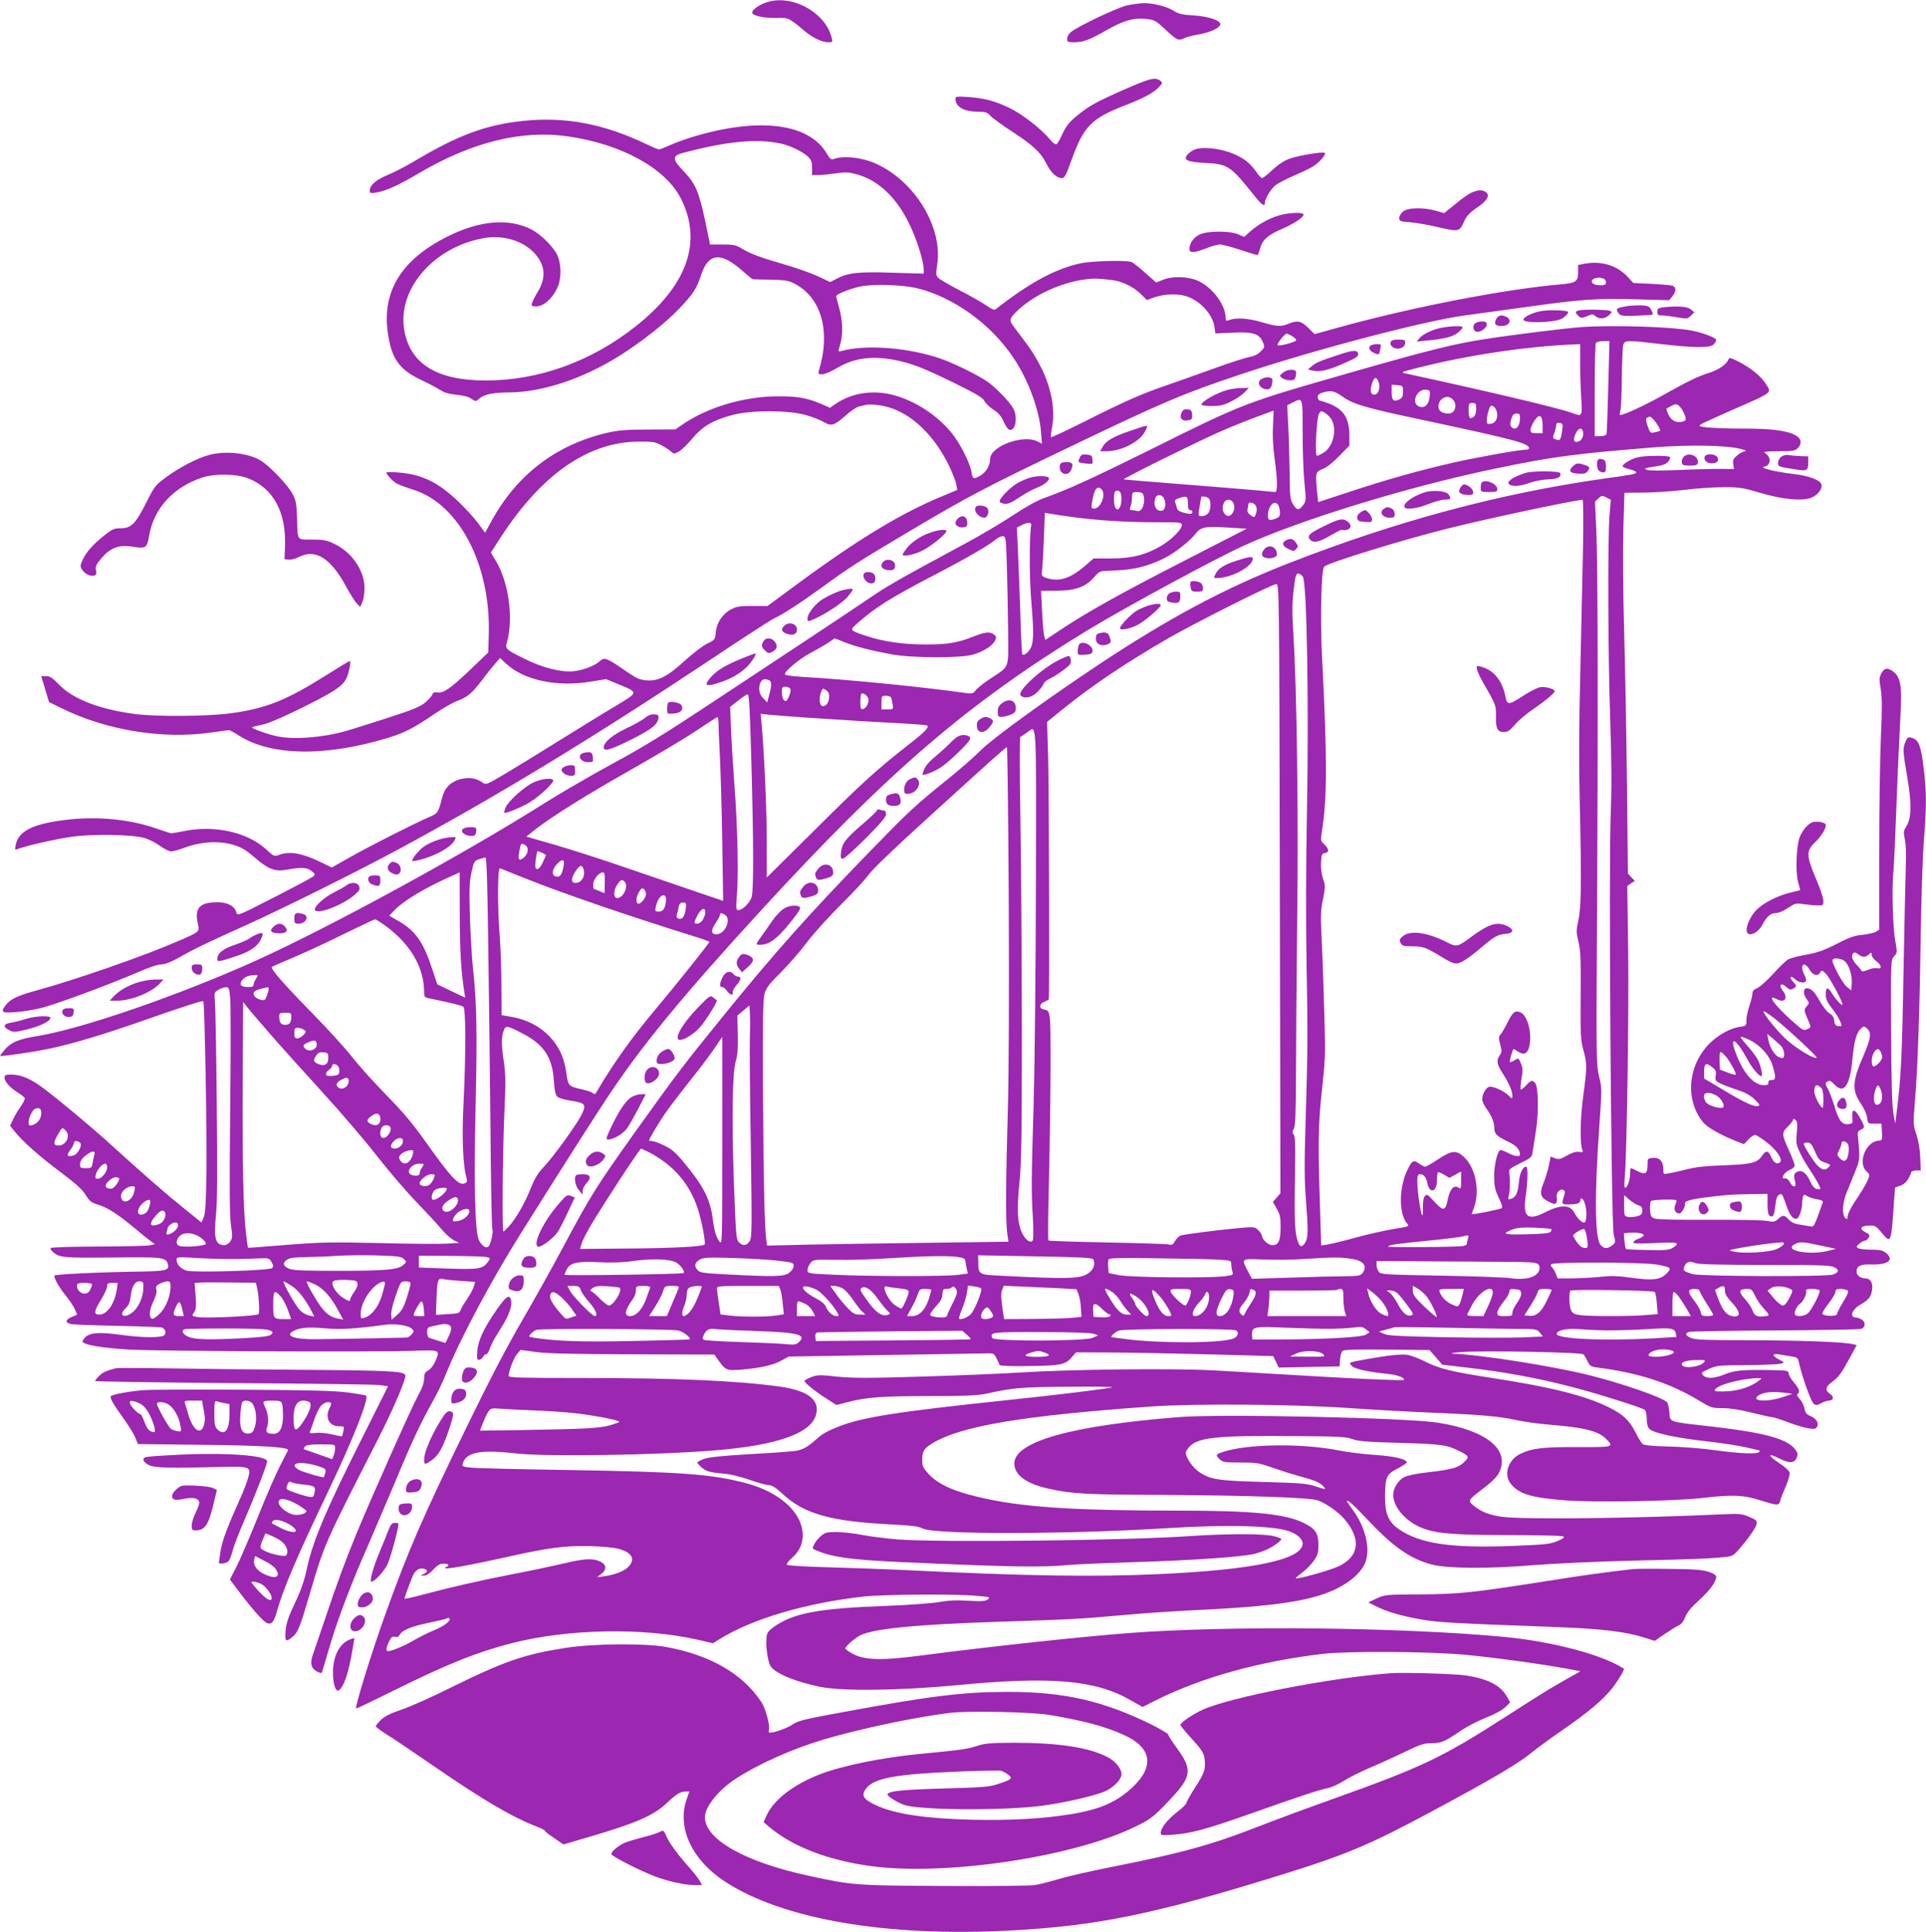 <?xml version="1.0" standalone="no"?>
<!DOCTYPE svg PUBLIC "-//W3C//DTD SVG 20010904//EN"
 "http://www.w3.org/TR/2001/REC-SVG-20010904/DTD/svg10.dtd">
<svg version="1.0" xmlns="http://www.w3.org/2000/svg"
 width="1276pt" height="1280pt" viewBox="0 0 1276 1280"
 preserveAspectRatio="xMidYMid meet">
<g transform="translate(0,1280) scale(0.1,-0.1)"
fill="#9c27b0" stroke="none">
<path d="M5080 12785 c-59 -19 -109 -59 -94 -75 18 -19 84 -30 161 -29 78 2
78 2 183 -86 55 -46 114 -74 157 -75 31 0 31 0 21 37 -45 165 -265 282 -428
228z"/>
<path d="M7470 12765 c-66 -14 -333 -141 -377 -179 -13 -11 -23 -30 -23 -43 0
-21 4 -23 48 -23 62 1 101 16 220 84 109 62 180 81 267 69 43 -5 58 -14 110
-63 79 -75 92 -82 126 -65 14 8 57 19 95 26 77 13 138 40 148 64 10 27 -74 57
-179 63 -71 4 -97 10 -125 28 -43 29 -139 54 -200 53 -25 0 -74 -7 -110 -14z"/>
<path d="M7449 12207 c-193 -85 -237 -110 -320 -179 -47 -39 -67 -65 -89 -113
-15 -34 -33 -66 -40 -70 -7 -4 -24 7 -43 30 -55 67 -180 166 -262 206 -100 49
-166 67 -277 76 -79 5 -88 4 -88 -11 0 -54 56 -86 148 -86 51 0 62 -4 83 -27
13 -14 80 -63 149 -108 140 -92 186 -136 224 -212 28 -57 67 -93 100 -93 19 0
28 17 66 122 80 223 131 274 359 362 118 46 182 80 218 118 27 29 27 30 9 44
-34 24 -66 16 -237 -59z"/>
<path d="M3466 11999 c-246 -26 -426 -92 -714 -263 -62 -37 -145 -80 -185 -96
-75 -31 -117 -67 -117 -102 0 -19 4 -20 42 -14 66 11 145 47 288 131 349 205
680 286 986 241 359 -53 648 -214 748 -417 140 -285 38 -571 -301 -840 -296
-235 -645 -361 -1000 -360 -321 1 -498 112 -535 336 -45 268 192 544 520 606
134 25 267 -14 347 -103 68 -76 74 -161 17 -253 -17 -27 -33 -60 -37 -72 -6
-21 -3 -23 29 -23 46 0 105 51 136 118 31 64 31 159 1 224 -26 54 -109 136
-169 167 -150 77 -343 61 -557 -46 -304 -152 -434 -361 -396 -635 24 -174 74
-245 220 -315 53 -25 112 -56 131 -69 24 -16 57 -25 105 -30 45 -4 80 -13 98
-26 27 -19 30 -19 47 -3 35 32 92 44 205 45 216 1 485 90 725 240 144 90 301
213 397 312 94 98 118 134 148 226 48 146 130 155 273 28 35 -31 66 -56 70
-56 4 -1 57 -2 117 -3 94 -2 117 -5 158 -26 179 -92 242 -316 162 -578 -6 -20
-4 -23 22 -23 16 0 58 18 96 40 110 67 230 84 379 56 114 -22 188 -50 395
-151 154 -76 194 -100 205 -122 7 -15 34 -41 60 -58 34 -22 52 -43 67 -78 11
-26 28 -50 37 -54 40 -15 59 79 28 139 -22 42 -106 130 -165 174 -67 49 -250
138 -345 167 -214 67 -476 84 -631 41 -21 -6 -21 -5 -7 42 20 66 18 157 -6
242 -11 39 -20 76 -20 81 0 11 90 47 155 62 87 19 282 13 382 -11 240 -59 488
-237 636 -459 99 -146 172 -344 184 -494 l6 -77 -29 15 c-94 49 -314 -32 -314
-116 0 -42 -26 -87 -63 -109 -46 -28 -54 -25 -61 23 -10 62 -77 193 -135 263
-96 115 -236 206 -376 245 -143 39 -286 16 -396 -62 l-30 -21 -57 25 c-92 40
-158 52 -292 51 -222 -1 -464 -73 -630 -188 l-45 -31 -180 -1 c-145 0 -198 -5
-270 -21 -343 -80 -603 -279 -773 -593 l-38 -70 -47 64 c-26 35 -86 101 -135
147 -129 123 -238 176 -389 188 -46 4 -83 4 -83 0 0 -14 44 -60 70 -74 16 -8
65 -26 109 -40 306 -97 515 -503 499 -967 l-3 -111 -115 -110 c-134 -128 -181
-161 -221 -155 -21 3 -30 0 -34 -13 -4 -10 -24 -34 -47 -53 -33 -28 -80 -48
-257 -105 -119 -38 -241 -77 -271 -85 -151 -43 -341 -58 -452 -35 -57 11 -168
51 -168 59 0 3 28 11 62 17 41 8 126 44 256 107 211 105 273 143 302 192 19
30 39 124 27 124 -4 0 -75 -43 -159 -96 -266 -167 -400 -220 -637 -251 -155
-20 -485 -22 -626 -4 -236 31 -412 99 -504 195 -43 45 -60 56 -86 56 l-32 0
26 -86 26 -86 90 -44 c296 -144 663 -203 980 -158 61 9 115 16 120 16 6 1 36
-15 67 -35 214 -138 583 -142 1001 -12 101 32 159 62 287 149 58 40 128 80
155 90 74 28 98 48 172 144 36 48 78 99 91 114 l25 28 43 -40 c118 -108 336
-154 560 -116 l99 16 85 -35 c132 -55 133 -50 -27 -146 -76 -45 -244 -149
-373 -229 -129 -81 -290 -179 -357 -219 -118 -70 -123 -72 -145 -57 -44 32
-94 38 -153 22 -62 -19 -99 -56 -115 -119 -27 -103 -29 -106 -83 -129 -94 -40
-400 -195 -525 -266 l-124 -70 -68 33 c-126 62 -208 77 -280 51 -34 -12 -36
-11 -91 40 -122 110 -338 158 -536 118 -43 -9 -82 -15 -88 -15 -5 0 -50 14
-98 31 -168 59 -375 81 -571 61 -240 -25 -344 -74 -362 -170 -7 -31 -5 -34 12
-27 51 21 255 67 361 82 137 19 395 15 479 -8 28 -8 74 -31 102 -51 27 -20 60
-37 73 -38 13 -1 58 11 99 27 105 38 223 44 317 16 54 -17 83 -34 138 -82 94
-81 137 -97 219 -82 92 17 129 15 160 -9 23 -18 25 -24 14 -34 -7 -7 -124 -70
-259 -139 -244 -125 -247 -126 -253 -102 -10 42 -59 68 -124 68 -118 0 -154
-37 -132 -138 13 -59 17 -56 -129 -119 -216 -95 -674 -255 -934 -326 -125 -34
-177 -58 -206 -95 -40 -50 -31 -58 62 -50 45 3 120 15 166 26 94 23 454 156
639 236 75 33 138 54 160 54 25 0 63 15 117 45 100 57 185 98 445 215 246 111
750 362 1020 508 635 343 1268 727 2037 1238 226 151 424 279 440 286 53 23
178 104 325 211 186 135 232 164 575 368 385 229 502 290 1069 562 613 294
740 348 1119 475 480 161 1220 356 1490 392 88 12 268 37 400 55 371 52 463
58 722 52 l232 -6 21 26 c25 32 26 58 3 69 -10 4 -73 10 -140 13 l-122 6 -38
41 c-69 75 -174 107 -283 87 l-45 -9 0 -48 c0 -61 -14 -71 -113 -80 -375 -32
-997 -153 -1485 -289 l-148 -41 -42 42 c-47 46 -72 51 -130 27 -50 -21 -80
-19 -177 10 -87 26 -170 32 -214 15 -23 -8 -26 -7 -26 13 0 84 -83 197 -176
243 -68 33 -173 37 -242 9 l-42 -17 -73 64 c-39 36 -81 68 -91 72 -35 13 -259
7 -334 -8 -170 -36 -344 -131 -568 -307 -6 -5 -30 6 -58 26 -27 19 -106 64
-176 100 -70 36 -135 74 -145 85 -15 16 -15 27 -6 87 38 247 -148 553 -407
669 -94 42 -218 55 -283 29 -12 -4 -24 6 -42 38 -118 201 -450 242 -887 110
-47 -14 -114 -38 -149 -54 -35 -16 -69 -29 -75 -29 -6 0 -43 15 -82 34 -283
136 -540 184 -818 155z m1706 -150 c64 -14 143 -52 181 -87 22 -21 27 -34 27
-74 l0 -48 40 0 c21 0 73 5 115 11 66 10 85 9 141 -6 143 -39 263 -152 349
-330 50 -103 95 -247 95 -303 l0 -25 -202 6 c-225 8 -298 0 -370 -37 l-48 -25
-82 39 c-46 21 -148 57 -228 80 -156 45 -223 70 -282 107 -31 19 -51 23 -121
23 l-83 0 -32 156 c-41 193 -64 247 -142 329 -78 80 -78 103 -5 122 291 77
488 96 647 62z m2192 -904 c67 -7 146 -45 194 -93 l40 -40 53 19 c60 20 145
24 199 9 95 -26 183 -119 196 -205 l6 -44 117 5 c135 6 175 -7 198 -64 13 -31
12 -35 -15 -61 -18 -19 -44 -31 -73 -36 -24 -4 -125 -36 -224 -72 -99 -36
-244 -87 -321 -114 -167 -57 -273 -103 -555 -245 -116 -58 -213 -103 -216
-101 -2 3 1 35 8 72 20 116 -7 257 -73 389 -40 79 -70 125 -146 224 -61 80
-64 85 -51 109 8 15 41 48 74 75 112 91 274 159 416 177 63 7 77 7 173 -4z
m3260 9 c9 -3 16 -15 16 -25 0 -15 -7 -19 -39 -19 -43 0 -68 19 -49 38 13 13
47 16 72 6z m-2063 -381 c16 -10 28 -22 26 -28 -4 -12 -114 -41 -123 -32 -7 7
46 75 59 76 5 1 22 -7 38 -16z m-2686 -468 c163 -43 315 -188 415 -396 22 -47
43 -101 46 -120 l6 -35 -93 -39 c-274 -112 -562 -286 -974 -590 l-190 -140
-100 0 c-85 0 -106 -3 -142 -23 -56 -29 -95 -88 -101 -152 -4 -48 -6 -50 -56
-74 -29 -14 -94 -64 -146 -111 -118 -108 -179 -139 -256 -133 -48 4 -67 13
-144 66 -116 81 -137 89 -164 63 -35 -33 -116 -63 -181 -69 -83 -6 -205 25
-320 83 -127 63 -129 65 -116 112 44 154 11 397 -73 535 l-34 57 70 108 c269
412 577 625 908 627 92 1 111 -2 150 -23 25 -13 54 -32 65 -42 20 -18 22 -18
52 -1 18 9 58 49 90 87 68 81 138 122 268 156 120 32 368 32 480 0 44 -12 99
-33 122 -47 52 -30 68 -25 148 45 32 29 70 54 84 57 14 3 31 7 36 9 25 9 96 4
150 -10z"/>
<path d="M7906 11805 c-16 -8 -35 -23 -42 -33 -25 -33 6 -46 125 -52 146 -7
165 -20 323 -219 46 -58 68 -73 68 -46 0 29 39 93 72 119 18 13 71 41 118 61
47 20 104 47 127 61 41 24 90 80 80 91 -10 10 -179 -18 -235 -39 -37 -14 -76
-40 -113 -75 -31 -29 -61 -53 -67 -53 -6 0 -21 15 -33 33 -46 66 -84 97 -158
128 -93 39 -218 50 -265 24z"/>
<path d="M9750 11524 c-19 -8 -68 -42 -108 -76 l-74 -60 -57 16 c-84 23 -182
21 -215 -5 -14 -11 -26 -31 -26 -43 0 -21 5 -24 76 -29 42 -4 127 -19 190 -34
129 -30 134 -29 166 44 14 31 35 54 79 84 71 48 93 84 64 105 -24 18 -51 17
-95 -2z"/>
<path d="M8468 11371 c-69 -22 -137 -61 -188 -107 l-37 -34 -39 17 c-57 25
-206 24 -257 -1 -39 -19 -67 -59 -67 -96 0 -28 35 -26 112 5 34 14 74 25 90
25 16 0 76 -16 134 -35 57 -19 108 -35 113 -35 5 0 13 19 19 43 15 57 51 90
147 131 85 37 149 81 140 97 -10 15 -106 9 -167 -10z"/>
<path d="M10758 10768 c-52 -11 -55 -15 -34 -44 13 -17 25 -19 117 -16 57 2
105 5 108 8 3 3 -1 17 -10 32 -13 24 -21 27 -74 29 -33 0 -81 -3 -107 -9z"/>
<path d="M11013 10763 c-27 -4 -33 -9 -33 -29 0 -20 5 -24 30 -24 16 0 61 -5
100 -12 68 -12 71 -11 93 11 l22 22 -24 20 c-23 19 -94 23 -188 12z"/>
<path d="M10211 10739 c-56 -10 -112 -36 -118 -55 -9 -28 202 -24 255 5 21 11
47 40 41 45 -10 11 -130 14 -178 5z"/>
<path d="M10458 10743 c-23 -6 -23 -16 0 -37 17 -15 22 -15 57 -1 34 15 39 15
54 1 25 -22 63 -20 91 6 22 21 22 22 4 29 -20 8 -178 10 -206 2z"/>
<path d="M9911 10683 c-14 -30 -3 -43 36 -43 52 0 74 38 34 60 -33 17 -57 12
-70 -17z"/>
<path d="M9770 10655 c-16 -19 -9 -49 13 -53 26 -5 67 25 67 48 0 16 -7 20
-34 20 -18 0 -39 -7 -46 -15z"/>
<path d="M9559 10630 c-61 -10 -129 -41 -154 -70 l-20 -23 72 7 c110 10 171
25 203 53 17 14 30 29 30 34 0 11 -65 10 -131 -1z"/>
<path d="M10480 10633 c-93 -6 -467 -52 -637 -79 -210 -32 -381 -75 -918 -229
-678 -194 -692 -199 -1303 -504 -388 -192 -547 -265 -702 -320 -49 -17 -122
-58 -207 -114 -72 -48 -213 -132 -314 -186 -445 -240 -518 -281 -652 -373 -78
-53 -267 -179 -420 -280 -153 -101 -441 -291 -640 -423 -270 -179 -429 -277
-627 -384 -146 -79 -348 -197 -450 -261 -535 -338 -1416 -819 -1915 -1045
-505 -228 -1152 -452 -1449 -500 -121 -19 -171 -40 -214 -89 -18 -21 -32 -40
-30 -42 6 -5 205 23 317 46 148 30 370 96 636 190 248 87 387 132 392 126 9
-8 24 -875 21 -1126 -3 -211 -8 -283 -19 -307 l-14 -33 -119 96 c-116 93 -275
232 -486 424 -136 124 -397 340 -472 391 -71 48 -126 69 -184 69 -36 0 -44 -3
-44 -19 0 -27 33 -65 85 -98 25 -15 47 -33 49 -39 2 -6 -10 -32 -28 -57 -18
-25 -40 -63 -50 -85 l-19 -41 32 -40 c51 -64 167 -167 307 -271 97 -73 139
-111 161 -147 25 -40 38 -51 74 -62 70 -20 136 -63 259 -165 63 -53 119 -97
125 -97 5 -1 -8 -5 -30 -10 -22 -4 -178 -8 -347 -8 -169 -1 -309 -5 -312 -10
-3 -4 2 -15 12 -24 44 -40 66 -42 395 -39 341 4 357 2 370 -47 9 -37 -15 -43
-180 -46 -278 -4 -573 -18 -573 -27 0 -23 32 -78 74 -130 26 -32 54 -74 62
-93 l15 -36 -36 -15 c-46 -19 -45 -41 3 -48 20 -3 159 -8 307 -11 149 -3 277
-8 287 -11 22 -6 31 -33 17 -50 -16 -19 -148 -18 -291 2 -139 19 -200 15 -233
-16 -14 -14 -21 -28 -17 -32 22 -22 132 -39 307 -50 192 -11 1644 -17 1890 -8
169 6 170 6 143 -61 -14 -33 -32 -58 -50 -68 -23 -13 -28 -23 -28 -55 0 -27
-13 -64 -44 -120 -46 -86 -307 -672 -405 -909 -77 -188 -130 -332 -207 -562
-35 -104 -71 -210 -80 -235 -22 -58 -13 -95 26 -115 24 -12 31 -13 34 -3 2 7
25 85 51 172 48 167 150 435 254 668 33 76 112 261 176 412 118 285 173 400
255 546 27 47 65 127 85 178 76 189 237 500 405 782 94 158 507 810 655 1035
229 348 498 676 1029 1255 846 922 1371 1373 2166 1857 253 153 834 468 1029
557 380 174 1106 396 1681 514 368 76 507 95 1040 138 229 18 477 14 570 -10
30 -7 45 -14 33 -15 -12 -1 -36 -13 -53 -28 -27 -22 -31 -31 -27 -59 l5 -32
-81 1 c-45 1 -170 -2 -277 -7 -122 -5 -204 -5 -220 1 -21 9 -13 12 50 21 56 8
79 17 92 33 10 11 15 25 12 30 -7 13 -171 11 -219 -2 -42 -12 -95 -44 -95 -58
0 -5 20 -14 45 -20 25 -6 45 -15 45 -20 0 -12 -18 -15 -205 -41 -695 -98
-1382 -282 -2100 -563 -427 -167 -797 -365 -1270 -680 -351 -234 -687 -479
-766 -557 -41 -42 -144 -132 -229 -200 -210 -169 -250 -207 -524 -489 -391
-403 -624 -665 -957 -1076 -258 -317 -315 -393 -581 -765 -255 -358 -295 -421
-473 -755 -70 -132 -193 -352 -273 -490 -99 -169 -216 -393 -363 -695 -302
-620 -391 -825 -544 -1250 -94 -261 -208 -630 -195 -630 5 0 120 55 257 123
349 173 550 253 783 312 370 93 861 102 1221 21 l103 -24 36 23 c218 138 577
244 965 287 136 14 613 18 750 4 82 -7 88 -9 70 -23 -16 -12 -41 -14 -130 -9
-79 5 -134 2 -195 -9 -47 -8 -200 -20 -345 -25 -457 -17 -620 -48 -749 -140
-38 -28 -45 -38 -48 -73 -5 -51 6 -139 23 -179 20 -49 161 -110 335 -145 146
-29 520 -25 899 11 631 61 923 35 1157 -100 l78 -44 87 44 c304 152 685 258
1108 308 168 19 705 16 940 -6 191 -18 500 -60 673 -92 l93 -17 -38 -22 c-21
-11 -76 -43 -123 -70 -47 -26 -185 -113 -307 -192 -456 -293 -564 -345 -1204
-574 -136 -48 -346 -126 -467 -173 -316 -123 -507 -175 -987 -270 -126 -25
-274 -59 -327 -75 -53 -16 -123 -34 -155 -40 -36 -6 -266 -9 -603 -7 -593 3
-609 4 -900 67 -423 91 -690 241 -690 389 0 67 89 179 202 253 146 96 369 196
573 258 240 72 612 151 848 180 127 15 539 6 662 -14 232 -40 361 -74 490
-132 185 -83 206 -207 59 -346 -106 -100 -216 -148 -413 -180 -184 -30 -404
-42 -656 -36 -306 8 -504 38 -625 93 -93 42 -108 68 -70 116 51 66 197 93 585
109 155 7 292 9 307 6 14 -4 36 -16 49 -27 30 -24 22 -31 -71 -61 -57 -19
-100 -22 -360 -29 -278 -8 -370 -18 -370 -40 0 -13 66 -53 110 -69 104 -35
649 -39 910 -6 144 19 349 65 421 96 56 25 109 79 109 113 0 40 -42 89 -100
118 -122 61 -325 91 -610 91 -161 -1 -193 -3 -250 -22 -61 -20 -103 -26 -375
-52 -251 -24 -517 -78 -668 -137 -169 -66 -299 -166 -346 -266 l-22 -49 36
-31 c156 -132 394 -223 680 -261 482 -64 1304 56 1721 250 123 57 145 74 255
191 145 153 151 199 44 344 -30 41 -55 80 -55 87 0 6 -51 36 -112 67 -323 158
-579 216 -952 216 -291 0 -507 -26 -1091 -134 -247 -45 -296 -57 -329 -79 -37
-26 -122 -57 -154 -57 -9 0 -12 6 -8 15 10 27 -21 144 -50 188 -123 186 -336
310 -628 364 -138 26 -486 23 -666 -5 -277 -43 -412 -90 -762 -263 -122 -61
-269 -127 -327 -146 -76 -26 -115 -46 -138 -69 -18 -18 -33 -36 -33 -42 0 -5
35 -31 78 -58 42 -26 183 -121 312 -210 322 -222 521 -338 682 -399 27 -10 48
-21 48 -26 0 -4 28 -26 62 -48 l61 -42 156 46 c328 96 441 145 530 230 63 59
89 75 124 75 l24 0 -18 -52 c-65 -188 35 -402 254 -545 383 -250 1069 -368
1892 -324 568 30 951 108 1755 357 461 142 615 206 1030 429 410 220 583 322
675 399 28 23 114 86 192 140 174 119 277 207 336 283 42 55 82 123 75 127
-144 93 -476 181 -800 211 -690 64 -1813 75 -2478 25 -322 -25 -929 -90 -1385
-150 -260 -34 -374 -30 -452 16 -24 14 -43 28 -43 32 0 13 63 69 98 86 89 45
370 73 931 91 490 16 522 18 826 45 116 11 354 27 530 35 538 27 772 70 932
174 71 46 120 102 134 156 25 90 -9 219 -84 324 -51 71 -53 75 -29 62 11 -6
61 -55 111 -108 176 -189 290 -270 436 -309 102 -27 370 -29 665 -5 150 12
432 25 685 31 405 9 513 14 611 26 37 4 47 13 112 93 40 49 75 102 78 118 6
28 3 31 -48 53 -50 21 -61 22 -193 16 -552 -26 -1300 -35 -1443 -16 -83 11
-142 34 -190 75 -39 33 -39 34 70 117 49 37 85 73 98 98 78 153 -78 282 -405
334 -205 32 -1428 59 -1710 37 -714 -56 -1095 -162 -1095 -308 0 -75 79 -134
225 -166 156 -35 248 -40 755 -42 563 -3 977 -17 1030 -36 53 -18 136 -76 176
-123 114 -132 100 -249 -38 -314 -57 -27 -275 -88 -284 -79 -2 2 18 19 44 38
26 20 61 55 77 79 25 37 30 53 30 104 -1 79 -20 107 -99 146 -123 60 -337 81
-826 81 -649 0 -990 20 -1255 74 -215 44 -333 93 -403 169 -37 40 -42 51 -42
91 0 60 10 77 67 112 189 115 602 184 1453 244 279 20 928 15 1285 -9 171 -12
427 -26 570 -32 321 -13 445 -24 560 -49 50 -11 151 -25 225 -31 222 -18 317
-41 368 -91 58 -57 55 -58 -185 -57 -233 1 -307 -8 -383 -46 -78 -39 -108
-133 -64 -193 53 -71 137 -97 366 -114 192 -15 734 -5 908 16 195 23 270 20
380 -15 118 -37 126 -37 135 -2 3 15 20 58 37 96 17 39 27 77 24 90 -3 12 -34
40 -73 65 -76 50 -70 67 8 26 63 -33 100 -30 113 8 8 22 6 32 -11 54 -50 68
-202 110 -527 148 -324 37 -300 29 -306 97 -3 32 -10 61 -15 67 -35 33 -286
121 -503 176 -238 61 -730 139 -917 146 -22 1 1 6 50 10 127 12 804 0 816 -15
6 -6 18 -27 27 -46 16 -32 22 -36 72 -42 268 -35 472 -101 663 -216 83 -50 89
-52 159 -52 48 0 114 -10 193 -30 66 -16 127 -30 136 -30 10 0 57 -15 106 -34
48 -18 109 -36 135 -40 40 -6 48 -4 57 12 13 24 -7 55 -48 71 -22 10 -31 21
-36 49 -4 20 -18 49 -32 63 -16 17 -21 29 -14 33 19 12 12 33 -24 76 -19 23
-35 50 -35 61 0 17 -9 19 -112 21 -187 4 -246 -1 -311 -28 -71 -28 -119 -31
-143 -7 -16 17 -14 19 37 42 52 24 63 25 254 26 110 1 211 5 224 10 25 7 24 8
-12 27 -49 25 -49 43 1 34 20 -4 56 -10 80 -13 35 -5 43 -10 48 -32 14 -61 36
-135 65 -210 33 -86 42 -93 89 -66 14 8 35 14 46 15 32 0 37 26 8 44 -33 23
-30 48 10 77 46 33 64 57 120 160 l47 87 -27 6 c-57 15 -347 25 -682 26 -285
0 -359 3 -387 14 -40 17 -45 32 -14 41 11 4 269 8 572 10 304 2 559 6 569 10
26 10 29 43 5 60 -12 8 -29 15 -39 15 -47 0 -31 52 26 85 57 33 72 52 79 100
7 44 -12 75 -45 75 -32 0 -58 20 -58 44 0 38 25 51 99 48 111 -3 153 31 95 77
-21 17 -41 21 -98 21 -39 0 -78 5 -86 10 -13 9 -12 13 9 30 13 11 29 20 37 20
7 0 18 9 24 20 9 16 6 22 -20 35 -48 25 -33 45 35 45 27 0 39 -8 69 -45 64
-78 65 -77 83 189 l8 108 35 12 c31 10 57 41 73 91 2 5 17 9 33 10 l29 0 -3
84 c-2 54 -11 108 -25 152 -22 66 -23 71 -11 214 19 218 32 606 39 1110 4 248
13 529 21 625 18 226 18 325 -2 485 -17 143 -33 184 -77 196 -26 7 -30 4 -43
-26 -19 -46 -18 -56 12 -235 30 -180 28 -269 -6 -325 -20 -32 -20 -40 -10 -87
7 -33 10 -100 6 -178 -2 -69 -9 -381 -15 -695 -9 -549 -17 -710 -43 -915 l-12
-95 -13 75 c-8 52 -13 220 -14 543 -2 467 -2 468 20 491 21 23 21 24 6 112
-16 89 -22 362 -10 462 3 26 12 225 20 442 8 217 20 471 25 563 13 213 3 273
-52 311 -34 24 -56 19 -74 -16 -14 -27 -15 -40 -4 -103 9 -55 10 -128 1 -323
-6 -138 -11 -481 -11 -762 l0 -510 -22 -14 c-13 -7 -52 -16 -88 -20 -52 -4
-86 -16 -170 -59 -83 -43 -125 -58 -200 -72 -52 -9 -107 -23 -121 -31 -15 -7
-60 -50 -100 -95 -41 -45 -89 -88 -106 -96 -24 -9 -33 -20 -33 -37 0 -12 -9
-49 -20 -81 -11 -32 -20 -75 -20 -95 0 -36 -1 -38 -41 -43 -62 -8 -146 -54
-203 -111 -146 -147 -164 -378 -40 -525 27 -32 117 -83 216 -122 l52 -20 28
30 c16 17 37 31 46 31 9 -1 45 -23 80 -51 67 -54 104 -111 85 -130 -18 -18
-43 -3 -59 36 -17 41 -35 45 -58 10 -33 -50 -68 -59 -251 -66 -120 -4 -194
-12 -250 -27 -44 -11 -97 -23 -117 -26 -38 -7 -38 -7 -38 26 0 52 -25 80 -68
76 -36 -3 -37 -4 -37 -45 0 -60 -14 -69 -63 -44 -23 12 -44 21 -47 21 -3 0 -5
-15 -5 -34 0 -41 -18 -96 -32 -96 -7 0 -8 23 -4 63 14 145 28 1096 23 1500
l-6 437 25 17 25 16 -23 24 -23 25 -6 591 c-4 326 -12 786 -19 1022 -7 255 -9
528 -5 670 l7 240 127 1 c69 0 191 9 271 18 80 10 197 18 260 18 103 0 128 -4
240 -37 149 -45 282 -57 342 -32 40 17 71 56 66 84 -5 31 -80 60 -190 73 -115
13 -228 41 -190 48 46 7 49 65 4 91 -12 8 13 10 91 11 93 0 110 3 127 20 29
29 26 62 -10 83 -55 33 -156 47 -341 47 -178 0 -299 8 -299 19 0 8 26 20 220
106 271 119 258 109 219 171 -30 49 -97 104 -174 144 -55 29 -68 32 -73 20
-12 -33 -61 -68 -127 -90 -83 -27 -125 -47 -312 -151 -117 -66 -255 -129 -279
-129 -4 0 -3 12 1 28 5 15 9 113 10 217 1 105 5 202 9 218 10 34 20 34 251 7
223 -26 326 -26 348 -2 10 10 17 24 17 30 0 13 -85 46 -160 61 -123 25 -507
38 -730 24z m175 -395 c-4 -166 -9 -307 -12 -315 -3 -7 -20 -13 -42 -13 l-36
0 0 303 c0 166 4 308 8 315 5 6 27 12 49 12 l41 0 -8 -302z m-186 174 c-1 -59
2 -165 6 -235 9 -143 11 -139 -66 -111 -93 33 -572 146 -1099 260 -32 7 -27 9
75 35 333 85 718 143 1042 157 l42 2 0 -108z m-1335 -145 c13 -37 -3 -82 -29
-82 -25 0 -31 28 -14 77 14 43 29 45 43 5z m161 -62 c0 -32 -5 -42 -24 -51
-38 -19 -51 -8 -51 48 l0 49 38 -3 c36 -3 37 -4 37 -43z m177 -30 c-5 -55 -32
-82 -69 -69 -58 21 -17 119 46 112 24 -3 26 -6 23 -43z m-573 -6 c69 -48 149
-72 538 -154 603 -129 693 -153 693 -185 0 -6 -11 -10 -24 -10 -43 0 -327 -51
-481 -86 -221 -51 -420 -106 -670 -188 l-222 -73 -7 66 c-12 131 -11 134 38
154 27 11 70 45 110 87 l66 68 0 69 c-1 132 -52 191 -197 229 -7 2 -13 12 -13
23 0 14 10 23 33 30 57 16 77 12 136 -30z m725 -15 c34 -33 17 -94 -26 -94
-44 0 -68 17 -68 47 0 53 59 83 94 47z m-994 -216 c0 -117 5 -268 12 -335 12
-118 11 -124 -9 -150 -27 -37 -43 -35 -67 7 -19 31 -21 53 -22 205 -1 94 -5
233 -9 310 l-7 140 34 17 c70 35 68 42 68 -194z m1150 154 c0 -39 -14 -62 -37
-62 -9 0 -13 16 -13 50 0 47 2 50 25 50 22 0 25 -4 25 -38z m1376 -29 c19 -45
18 -51 -16 -58 -39 -8 -72 12 -90 55 -7 17 -11 32 -9 33 59 33 64 34 83 18 10
-9 25 -30 32 -48z m-1240 10 c11 -41 -7 -77 -39 -81 -23 -3 -27 0 -27 22 0 15
5 44 12 65 10 33 15 38 30 30 10 -5 21 -21 24 -36z m-1482 -90 c-4 -64 -1
-139 10 -218 20 -146 21 -225 4 -225 -7 0 -56 5 -108 10 -52 5 -273 23 -490
40 -217 17 -399 32 -405 34 -10 3 424 219 620 308 89 40 209 88 355 141 8 3
16 6 17 6 1 1 0 -43 -3 -96z m391 31 c33 -70 5 -176 -57 -214 -18 -11 -37 -20
-43 -20 -15 0 -3 249 13 278 13 22 14 22 42 5 16 -9 36 -31 45 -49z m1245 15
c0 -57 -32 -88 -58 -56 -8 10 -8 23 0 50 9 29 17 37 35 37 19 0 23 -5 23 -31z
m150 -50 l0 -49 -40 0 c-35 0 -40 3 -40 23 0 12 12 39 26 60 33 50 54 36 54
-34z m737 39 c22 -25 47 -68 41 -73 -2 -1 -17 -6 -34 -9 -31 -7 -32 -5 -48 40
-13 38 -13 49 -4 56 19 11 22 10 45 -14z m-604 -43 c-10 -85 -15 -96 -37 -89
-30 9 -31 11 -18 47 7 19 12 41 12 51 0 12 7 16 23 14 15 -2 21 -9 20 -23z
m133 -30 c10 -25 -5 -63 -27 -70 -32 -10 -39 6 -22 48 16 38 39 49 49 22z
m-3188 -387 c32 -32 -5 -128 -50 -128 -18 0 -19 4 -13 43 13 85 34 114 63 85z
m126 -24 c9 -25 7 -73 -5 -95 -17 -33 -39 -5 -39 51 0 25 3 50 7 53 11 12 31
7 37 -9z m150 -10 c18 -48 -6 -118 -38 -110 -12 3 -29 6 -38 6 -15 0 -16 4 -8
26 6 14 10 41 10 60 0 32 2 34 34 34 22 0 36 -6 40 -16z m136 -23 c17 -33 12
-78 -9 -84 -41 -10 -65 35 -45 87 8 22 41 20 54 -3z m2953 -119 c-12 -161 -10
-927 5 -1357 9 -272 10 -448 3 -620 -14 -357 3 -2713 20 -2784 13 -51 13 -54
-10 -72 -30 -24 -53 -24 -76 1 -40 44 -42 331 -8 808 16 226 16 234 -3 310
-18 74 -19 112 -14 987 8 1378 6 2408 -4 2626 l-9 195 23 22 c21 20 25 20 52
6 l30 -15 -9 -107z m-2793 83 c0 -33 4 -45 15 -45 16 0 20 -15 7 -24 -4 -2
-26 1 -49 7 -29 7 -43 17 -46 31 -2 12 -8 28 -11 37 -5 13 0 20 21 27 55 20
63 16 63 -33z m138 33 c17 -17 15 -78 -5 -100 -9 -10 -27 -18 -41 -18 -23 0
-24 2 -18 43 8 49 14 81 15 85 3 7 39 0 49 -10z m162 -29 c27 -49 -25 -117
-57 -73 -16 21 -17 48 -3 75 14 25 46 24 60 -2z m2317 -331 c-4 -194 -12 -564
-18 -823 -8 -304 -9 -599 -3 -835 12 -515 10 -690 -9 -778 -15 -68 -15 -79 0
-140 14 -56 17 -114 15 -356 -2 -263 0 -296 18 -363 25 -91 25 -114 -1 -304
-20 -149 -23 -320 -5 -360 6 -13 1 -15 -23 -11 -20 3 -46 -5 -80 -24 -43 -25
-54 -27 -79 -18 l-29 11 -12 -61 c-7 -33 -23 -86 -36 -117 -28 -69 -20 -94 39
-123 32 -15 40 -16 47 -5 4 8 6 23 3 34 -7 28 18 60 41 52 13 -5 15 -13 10
-30 -21 -68 -21 -67 28 -67 55 0 77 8 77 26 0 25 18 15 29 -17 17 -49 14 -129
-4 -129 -18 0 -44 27 -66 67 -29 53 -91 53 -196 -1 -113 -56 -145 -29 -125
108 14 95 16 196 4 196 -24 0 -44 -43 -49 -102 -6 -70 -21 -103 -53 -111 -20
-5 -21 -3 -14 21 8 27 10 104 3 152 -4 22 4 29 73 63 72 35 77 40 82 75 3 20
13 84 22 141 19 120 16 289 -5 315 -19 23 -28 20 -61 -16 -16 -17 -32 -29 -35
-26 -3 3 -1 35 5 70 10 55 9 71 -4 103 -16 37 -16 37 -42 20 -14 -9 -28 -14
-31 -12 -4 4 14 71 24 86 1 1 12 -4 25 -13 41 -29 66 -21 79 27 22 83 -9 207
-57 229 -35 16 -51 4 -85 -64 -17 -35 -38 -71 -47 -81 -14 -15 -14 -24 -3 -67
11 -43 11 -52 -3 -72 -24 -34 -20 -59 22 -124 40 -62 62 -114 62 -147 0 -19
-2 -19 -27 6 -31 29 -91 57 -122 57 -23 0 -51 -46 -51 -83 0 -13 11 -39 25
-58 37 -50 55 -94 55 -132 0 -40 15 -55 93 -92 53 -25 77 -51 77 -86 0 -15
-38 -10 -77 11 -21 11 -43 20 -50 20 -21 0 -45 -96 -44 -178 1 -64 6 -87 30
-137 19 -37 26 -64 21 -69 -8 -8 -200 -47 -200 -40 0 1 7 21 16 45 40 111 9
265 -68 334 -52 47 -80 44 -175 -19 -37 -25 -74 -46 -81 -46 -7 0 -26 10 -41
21 -35 26 -45 21 -75 -39 -59 -118 -60 -296 -2 -361 14 -16 9 -18 -92 -34 -59
-10 -171 -35 -248 -56 -78 -22 -161 -42 -186 -46 l-45 -7 -9 289 c-13 406 -10
530 16 758 19 173 21 228 16 410 -4 116 -8 264 -10 330 -2 66 -7 188 -11 270
-6 125 -5 165 10 237 16 81 16 90 0 137 -10 30 -15 72 -13 108 3 51 6 58 26
61 29 4 28 27 -4 57 -25 23 -26 25 -15 94 34 218 34 478 0 1141 -13 258 -6
588 14 606 28 26 513 176 822 253 263 66 800 180 889 190 6 1 7 -141 3 -351z
m-2166 309 c7 -16 7 -31 0 -50 -11 -28 -11 -28 -36 -10 -17 12 -23 24 -20 38
3 11 5 26 5 33 0 21 40 13 51 -11z m149 4 c5 -11 10 -32 10 -48 0 -23 -6 -31
-31 -40 -37 -14 -49 -10 -49 19 0 68 46 113 70 69z m-1369 -76 c167 -23 359
-35 552 -35 166 0 177 -1 177 -19 0 -28 -68 -96 -135 -136 -102 -61 -197 -85
-333 -85 l-117 0 -60 -52 c-97 -83 -172 -105 -254 -77 -30 11 -32 13 -27 53 3
22 8 117 12 210 l6 168 37 -6 c20 -4 84 -13 142 -21z m-269 -54 c-12 -57 -13
-342 -1 -486 18 -214 18 -281 0 -323 -13 -31 -47 -59 -58 -48 -3 3 -9 124 -13
269 -5 145 -12 333 -16 418 l-7 154 34 17 c38 19 65 18 61 -1z m1330 -18 l98
-6 -423 -217 c-425 -218 -642 -340 -817 -457 l-95 -63 -7 27 c-4 16 -11 89
-14 164 l-7 135 99 0 c125 0 195 24 251 88 38 43 38 43 113 45 148 4 242 26
360 86 67 35 162 109 200 158 38 48 63 52 242 40z m-1491 -268 c3 -115 7 -307
8 -426 1 -249 13 -218 -120 -307 -42 -28 -85 -62 -95 -76 -18 -23 -22 -24 -79
-16 -273 39 -791 90 -1067 105 -74 5 -118 11 -118 18 0 22 98 103 170 141 41
22 94 52 118 68 l42 29 65 -26 c75 -30 179 -56 315 -81 134 -24 451 -25 533
-2 71 20 134 60 150 95 9 21 8 27 -8 39 -28 21 -58 17 -140 -15 -100 -40 -167
-51 -314 -51 -145 0 -280 19 -390 56 -112 37 -113 38 -66 80 123 109 218 169
505 319 227 118 369 201 415 239 17 14 39 25 50 23 19 -2 20 -12 26 -212z
m1961 -57 c26 -41 40 -844 27 -1538 -7 -367 -8 -747 -3 -1020 9 -476 8 -583
-7 -1077 -8 -256 -7 -368 3 -495 16 -208 15 -251 -6 -283 -24 -36 -39 -27 -54
31 -15 58 -17 154 -12 450 3 171 1 225 -9 237 -10 13 -10 20 1 39 10 18 13 97
14 343 0 176 4 635 8 1020 9 717 -2 1541 -25 1910 -9 142 -9 204 1 292 11 95
16 113 30 113 10 0 24 -10 32 -22z m-153 -2066 l4 -2018 -25 -29 -25 -28 26
-46 c21 -38 26 -59 25 -121 0 -90 -13 -120 -54 -120 -28 0 -70 38 -70 65 0 6
-11 22 -25 35 -24 23 -24 23 -152 11 -118 -11 -311 -36 -358 -46 -11 -2 -29
-18 -39 -36 -15 -26 -22 -30 -45 -24 -14 3 -198 9 -408 13 -210 4 -384 10
-387 13 -4 3 -2 190 4 415 5 225 10 563 10 750 0 359 0 357 -45 366 -32 5 -31
36 2 50 15 7 30 13 31 14 6 4 2 1370 -4 1610 l-7 231 96 78 c196 159 426 314
707 476 181 104 688 359 715 359 20 0 20 -8 24 -2018z m-3385 1382 c19 -7 20
-32 2 -98 l-13 -50 -26 27 c-29 28 -35 73 -17 108 11 20 27 23 54 13z m143
-60 c3 -9 -2 -32 -11 -51 -14 -29 -19 -33 -31 -23 -9 7 -15 29 -15 51 0 35 3
39 25 39 14 0 28 -7 32 -16z m256 -54 c-1 -38 -25 -65 -47 -57 -18 7 -21 52
-6 92 10 26 12 26 33 12 16 -11 22 -24 20 -47z m260 -9 c6 -25 -14 -65 -36
-69 -14 -3 -17 5 -17 46 0 27 3 52 6 55 11 10 41 -11 47 -32z m-775 -423 c15
-549 15 -841 2 -890 -11 -39 -60 -88 -88 -88 -16 0 -17 10 -9 113 10 136 3
455 -17 712 -8 105 -18 264 -22 356 l-7 165 53 42 c29 23 58 42 64 42 9 0 15
-117 24 -452z m926 430 c3 -7 7 -28 10 -45 5 -33 5 -33 -34 -33 l-40 0 0 45
c0 43 1 45 30 45 17 0 32 -6 34 -12z m-554 -133 c234 -16 465 -30 660 -40 69
-4 128 -9 133 -12 16 -10 -19 -46 -126 -129 -204 -159 -309 -254 -624 -568
l-313 -310 0 241 c0 207 -17 588 -35 786 l-5 58 48 -6 c26 -3 144 -12 262 -20z
m-590 -32 c0 -21 4 -119 9 -218 5 -99 13 -356 16 -572 l6 -392 -188 64 c-103
35 -314 107 -468 160 -154 53 -363 120 -464 149 l-184 53 54 43 c106 84 338
230 639 400 168 95 364 212 435 260 72 48 133 88 138 89 4 0 7 -16 7 -36z
m2103 -1065 c-1 -563 -8 -1219 -15 -1458 -15 -509 -16 -580 -5 -760 4 -79 4
-141 -1 -149 -15 -22 -51 5 -73 55 -29 65 -33 151 -15 328 13 134 16 302 16
1030 -1 479 -5 1107 -10 1396 -5 300 -5 526 0 528 5 2 24 14 42 27 68 48 63
132 61 -997z m-180 -100 c3 -655 1 -1142 -6 -1403 -14 -472 -15 -739 -4 -816
l8 -56 -508 -7 c-279 -3 -639 -9 -800 -12 l-291 -7 -6 44 c-11 89 -18 400 -21
984 -2 482 0 608 11 645 11 35 33 64 105 135 50 50 129 140 174 200 46 61 149
175 229 254 80 79 162 168 182 197 22 32 176 180 388 372 424 386 519 471 527
472 3 0 9 -451 12 -1002z m-3199 349 c22 -16 13 -61 -17 -82 -34 -24 -38 -11
-21 73 5 25 13 27 38 9z m111 -49 c14 -6 24 -14 22 -17 -2 -3 -12 -25 -23 -49
-21 -47 -50 -54 -48 -12 1 20 9 75 13 88 2 4 10 2 36 -10z m-361 -565 c5 -296
11 -848 15 -1228 3 -379 9 -695 13 -701 8 -12 -9 -93 -24 -111 -15 -18 -44 0
-65 40 -26 50 -34 363 -22 892 11 480 8 678 -17 905 -8 74 -17 232 -21 350 -5
181 -3 228 11 291 15 70 19 76 49 86 17 5 37 11 43 12 8 1 13 -159 18 -536z
m500 480 c-10 -56 -22 -75 -47 -71 -32 4 -33 40 -2 77 38 44 58 42 49 -6z
m136 -46 c0 -37 -25 -67 -57 -67 -32 0 -31 33 3 82 21 30 30 36 40 27 8 -6 14
-25 14 -42z m-395 -35 c255 -102 681 -248 1117 -384 59 -18 108 -36 108 -39 0
-7 -221 -284 -351 -439 -167 -198 -288 -369 -399 -559 -6 -11 -12 -12 -22 -4
-7 7 -36 17 -63 23 -102 24 -100 22 -113 112 -15 103 -48 174 -112 242 -62 65
-150 111 -247 128 l-70 12 -1 190 c0 105 -5 254 -11 331 -16 201 -15 459 2
452 6 -3 80 -32 162 -65z m-429 -235 c0 -237 8 -376 30 -519 l6 -38 -93 44
-92 44 -33 100 c-57 176 -111 254 -218 316 l-67 39 33 35 c59 62 195 144 358
218 41 18 75 34 75 34 0 0 0 -123 1 -273z m961 204 l-2 -69 -34 14 c-18 8 -35
14 -37 14 -2 0 -4 14 -4 30 0 33 38 80 64 80 12 0 14 -14 13 -69z m131 7 c28
-28 -7 -108 -49 -108 -26 0 -26 53 2 91 23 32 29 35 47 17z m142 -82 c0 -26
-37 -69 -53 -63 -17 6 -12 50 9 81 13 21 19 24 30 15 8 -6 14 -21 14 -33z
m132 -46 c-5 -50 -19 -70 -48 -70 -24 0 -25 3 -19 33 10 45 33 79 53 75 13 -3
16 -12 14 -38z m131 -52 c-6 -50 -24 -74 -48 -64 -13 4 -15 12 -10 29 4 12 9
34 12 50 4 20 11 27 28 27 21 0 23 -3 18 -42z m129 -28 c-4 -36 -30 -70 -52
-70 -25 0 -25 6 2 58 25 46 55 54 50 12z m129 -10 c48 -26 4 -130 -54 -130
-37 0 -39 24 -7 72 16 24 30 49 30 56 0 15 6 15 31 2z m-2239 -80 c162 -122
248 -273 248 -436 0 -32 2 -33 58 -44 114 -23 188 -41 201 -50 18 -10 18 -306
2 -640 -12 -223 -4 -409 18 -487 8 -27 6 -35 -7 -42 -39 -22 -90 31 -263 275
-85 120 -149 196 -260 309 -81 83 -182 195 -225 250 -42 55 -167 192 -278 305
-179 183 -267 284 -255 294 2 2 69 31 149 65 80 34 231 104 335 156 105 51
195 94 200 94 6 0 40 -22 77 -49z m9752 -185 c26 -19 45 -19 68 2 17 15 18 15
18 -4 0 -10 14 -29 30 -41 36 -27 41 -55 7 -47 -12 3 -40 -1 -62 -11 -24 -10
-41 -12 -43 -6 -2 6 -16 24 -33 41 -28 29 -37 60 -22 74 9 10 15 8 37 -8z
m-97 -40 c30 -21 55 -92 51 -149 l-3 -48 -29 23 c-27 21 -96 148 -96 176 0 18
51 16 77 -2z m-228 -60 c22 -38 54 -46 70 -18 9 16 12 16 36 -7 27 -25 120
-199 111 -207 -6 -7 -43 34 -70 77 -27 44 -41 41 -40 -10 0 -29 10 -52 42 -92
35 -45 62 -96 62 -114 0 -3 -10 -4 -22 -2 -18 2 -24 11 -26 35 -2 23 -11 37
-32 49 -15 10 -43 44 -61 76 -37 66 -55 85 -84 90 -28 4 -32 -34 -7 -70 20
-27 20 -28 1 -50 -19 -24 -19 -25 15 -103 15 -36 15 -36 -10 -48 -24 -10 -31
-7 -82 38 -127 109 -196 201 -123 162 56 -30 81 5 41 57 -29 36 -9 54 24 23
20 -19 28 -21 45 -12 26 15 26 19 -1 48 -28 30 -15 43 15 15 24 -23 61 -29 72
-12 3 5 -1 23 -10 39 -34 67 -4 99 34 36z m-10293 -60 c-9 -13 -16 -31 -16
-40 0 -10 -10 -15 -32 -15 -48 0 -63 12 -48 39 13 25 43 39 84 40 28 1 28 1
12 -24z m-171 -127 c4 -40 4 -377 0 -748 -5 -511 -4 -695 5 -757 11 -73 10
-86 -4 -108 -10 -14 -26 -25 -39 -25 -60 1 -72 42 -56 201 9 94 10 284 5 740
-3 338 -9 641 -12 674 -5 58 -5 61 23 77 15 9 38 17 49 17 20 1 23 -6 29 -71z
m255 60 c0 -6 -5 -27 -12 -45 -11 -30 -16 -33 -38 -28 -33 9 -50 24 -50 44 0
15 26 26 93 40 4 0 7 -4 7 -11z m-4 -283 c66 -77 226 -255 354 -395 128 -140
294 -334 368 -430 75 -96 190 -231 257 -300 66 -69 143 -151 169 -183 27 -33
65 -66 84 -75 l35 -17 -89 -5 c-49 -3 -249 -1 -444 4 -317 7 -382 6 -610 -12
-140 -12 -256 -20 -257 -19 -1 2 -7 43 -13 92 -18 142 -25 489 -22 1033 l3
504 22 -29 c11 -15 76 -91 143 -168z m3192 -30 c-2 -55 0 -378 6 -717 8 -570
8 -619 -8 -642 -20 -31 -46 -33 -72 -5 -17 18 -19 54 -32 397 -15 430 -10 731
14 807 11 36 14 84 12 173 l-3 123 40 34 40 33 3 -51 c2 -29 2 -97 0 -152z
m6781 123 c74 -56 293 -259 287 -266 -14 -13 -144 66 -208 127 -64 60 -159
181 -142 181 4 0 32 -19 63 -42z m-9819 8 c0 -41 -11 -56 -40 -56 -29 0 -40
15 -40 56 0 21 4 24 40 24 36 0 40 -3 40 -24z m1531 -113 c142 -73 198 -158
208 -309 4 -65 11 -98 22 -109 8 -9 44 -20 80 -26 112 -17 117 -24 78 -102
-34 -65 -186 -276 -245 -337 -40 -42 -61 -76 -88 -144 -40 -100 -100 -204
-146 -253 -16 -18 -32 -33 -35 -33 -9 0 -5 522 6 775 10 221 10 264 -5 364
-16 108 -14 165 6 204 11 22 28 18 119 -30z m8911 30 c28 -25 22 -66 -27 -179
-75 -171 -77 -229 -14 -320 18 -27 36 -67 39 -89 5 -40 5 -40 50 -40 l45 0 3
-55 c3 -54 2 -56 -24 -58 -83 -7 -138 -147 -79 -202 23 -22 24 -24 9 -59 -8
-20 -34 -65 -58 -101 -53 -78 -76 -123 -76 -146 0 -13 -3 -14 -15 -4 -21 17
-19 93 4 155 11 28 36 90 56 139 39 94 39 96 23 256 -2 18 3 28 20 35 26 12
27 16 6 58 -43 83 -68 91 -62 19 3 -34 1 -37 -25 -40 -43 -5 -65 22 -93 117
-14 47 -35 101 -46 120 -15 27 -17 36 -6 42 20 13 25 11 55 -20 58 -60 98 -4
114 158 12 125 26 181 51 209 26 26 26 27 50 5z m-10358 -6 c16 -12 16 -14 -4
-35 -11 -12 -30 -22 -40 -22 -16 0 -20 7 -20 35 0 30 3 35 23 35 13 0 31 -6
41 -13z m9783 -104 c25 -24 33 -83 10 -83 -38 0 -80 56 -92 123 l-7 37 33 -27
c18 -16 43 -38 56 -50z m-7012 -633 c0 -659 0 -689 -17 -668 -24 31 -35 69
-47 160 -17 125 -64 216 -195 372 -52 62 -78 84 -127 107 -33 16 -69 29 -80
29 -10 0 -19 2 -19 4 0 10 76 137 116 192 24 34 97 130 163 213 66 83 139 180
162 216 24 36 43 65 44 65 0 0 0 -311 0 -690z m6813 666 c67 -34 127 -103 146
-167 23 -75 21 -96 -6 -95 -16 1 -23 -4 -22 -16 1 -14 -6 -18 -30 -18 -69 0
-139 82 -190 223 -40 111 10 80 79 -49 28 -54 77 -114 93 -114 13 0 -1 68 -22
108 -9 18 -34 52 -54 75 -63 73 -66 77 -53 77 6 0 33 -11 59 -24z m-9500 -20
c8 -37 -48 -62 -76 -34 -19 19 -15 27 21 42 38 17 51 15 55 -8z m10362 -55 c5
-11 10 -27 10 -36 0 -21 -47 -68 -60 -60 -15 10 -12 68 6 93 19 27 30 28 44 3z
m-10285 -39 c1 -43 -24 -59 -66 -42 -33 14 -36 26 -13 58 12 17 24 22 47 20
29 -3 32 -6 32 -36z m9260 7 c27 -33 65 -101 65 -118 0 -5 -24 0 -52 12 l-53
20 -3 59 c-1 32 2 58 7 58 5 0 21 -14 36 -31z m-9195 -63 c6 -8 10 -25 8 -38
-2 -19 -10 -23 -45 -26 -34 -2 -43 0 -43 12 0 9 9 21 20 28 11 7 20 18 20 25
0 18 25 16 40 -1z m9105 -8 c23 -18 26 -27 22 -55 -5 -30 -3 -35 31 -52 20
-10 71 -29 112 -42 54 -18 85 -35 115 -63 33 -33 37 -40 22 -44 -28 -6 -91 23
-229 106 l-128 76 0 41 c0 61 11 68 55 33z m-9035 -92 c0 -32 -36 -59 -62 -45
-26 14 -22 36 10 53 39 22 52 19 52 -8z m9754 -42 c11 -10 16 -34 16 -75 0
-32 -2 -59 -5 -59 -14 0 -55 79 -55 106 0 46 16 56 44 28z m394 -9 c23 -50 10
-105 -24 -105 -19 0 -25 46 -12 90 15 47 21 49 36 15z m-1093 -40 c29 -14 55
-50 55 -75 0 -26 -104 1 -120 30 -29 55 0 75 65 45z m-11092 -124 c-1 -36 -24
-65 -60 -76 -20 -5 -23 -3 -23 20 0 30 24 81 42 88 29 12 43 1 41 -32z m2247
-36 c0 -33 -22 -48 -53 -36 -44 17 -43 33 3 63 29 19 50 8 50 -27z m9384 -90
c-6 -65 -4 -79 19 -128 14 -30 43 -82 65 -114 39 -58 72 -116 72 -128 0 -4
-10 -5 -22 -3 -17 2 -30 18 -48 56 -25 55 -58 75 -89 55 -17 -11 -18 -24 -7
-68 9 -35 -19 -33 -36 3 -9 16 -20 26 -31 24 -35 -6 -9 41 33 58 16 7 30 19
30 27 0 9 -15 50 -34 92 -53 118 -54 124 -12 166 20 19 36 41 36 47 0 7 5 6
15 -2 13 -10 14 -27 9 -85z m-9316 31 c5 -25 -25 -66 -48 -66 -22 0 -28 37
-11 69 12 22 55 20 59 -3z m-2138 -50 c0 -36 -28 -66 -61 -66 -37 0 -38 18 -3
77 25 43 26 44 45 27 10 -9 19 -27 19 -38z m2220 -35 c0 -27 -27 -51 -56 -51
-30 0 -32 22 -4 50 26 26 60 26 60 1z m-2142 -10 c22 -13 -10 -79 -42 -87 -42
-10 -48 -1 -21 36 14 18 25 40 25 47 0 15 18 17 38 4z m11715 -12 c6 -9 7 -35
3 -62 -8 -52 -29 -62 -60 -28 -16 18 -16 22 -2 50 9 16 16 37 16 46 0 20 29
16 43 -6z m-224 -36 c29 -68 34 -73 75 -87 35 -12 36 -14 21 -29 -22 -23 -39
-21 -69 6 -25 21 -96 133 -96 149 0 4 11 8 24 8 19 0 28 -10 45 -47z m-7726
-14 c166 -85 275 -209 330 -378 26 -79 54 -227 45 -237 -14 -13 -208 -24 -499
-26 l-326 -3 7 25 c13 47 60 130 174 307 106 167 217 332 224 333 1 0 22 -10
45 -21z m-1558 -16 c-14 -59 -59 -81 -83 -42 -11 17 -11 23 0 36 14 18 45 31
72 32 15 1 17 -4 11 -26z m-2110 -5 c-4 -13 -9 -38 -12 -55 -5 -31 -8 -33 -44
-33 -34 0 -39 3 -39 23 1 26 15 46 50 70 35 25 54 22 45 -5z m85 -82 c0 -31
-36 -76 -62 -76 -17 0 -19 4 -13 28 8 31 42 72 62 72 7 0 13 -11 13 -24z
m2086 -1 c-9 -13 -16 -31 -16 -40 0 -15 -26 -20 -54 -9 -42 16 -1 74 52 74 34
0 34 0 18 -25z m6846 -48 l38 21 0 -59 c0 -56 -1 -59 -19 -47 -30 19 -56 -12
-70 -82 -15 -75 -29 -77 -91 -9 -43 47 -47 49 -61 33 -9 -11 -13 -37 -12 -78
1 -37 -1 -55 -6 -46 -11 21 -31 160 -31 220 0 42 3 50 19 50 24 0 39 -19 47
-58 15 -75 64 -61 64 18 0 25 3 49 6 53 3 3 22 -4 41 -16 l36 -21 39 21z
m-6762 -1 c0 -25 -27 -67 -46 -72 -28 -7 -54 1 -54 16 0 21 49 60 75 60 14 0
25 -2 25 -4z m-2090 -26 c0 -16 -30 -58 -46 -64 -18 -7 -44 3 -44 17 0 20 43
57 67 57 13 0 23 -5 23 -10z m99 -87 c-14 -64 -81 -88 -87 -32 -4 31 37 69 73
69 21 0 22 -3 14 -37z m2071 20 c-1 -23 -63 -73 -89 -73 -17 0 -13 41 6 62 16
17 83 26 83 11z m8750 -92 c0 -68 6 -91 26 -91 14 0 20 17 28 89 4 41 20 64
39 58 5 -1 19 -34 31 -72 24 -70 47 -98 72 -88 15 6 34 63 34 105 0 14 3 33 6
42 5 13 9 13 27 1 12 -8 41 -17 65 -21 25 -4 41 -11 39 -18 -57 -162 -60 -167
-81 -162 -12 2 -43 8 -71 12 -36 5 -57 15 -77 36 -28 30 -36 30 -73 -3 -17
-15 -28 -16 -70 -8 -27 5 -198 8 -380 7 -205 -1 -341 2 -360 8 -27 9 -30 15
-33 59 -2 26 1 52 6 57 10 10 160 14 168 5 3 -2 -1 -16 -7 -30 -13 -29 0 -57
27 -57 16 0 43 50 37 67 -5 15 46 29 157 42 122 15 152 17 278 19 l112 2 0
-59z m-855 -17 c19 -5 25 -13 25 -35 0 -23 -6 -30 -34 -37 -18 -6 -45 -7 -60
-5 -25 5 -26 8 -26 75 l0 70 35 -31 c20 -17 47 -34 60 -37z m-7822 42 c13 -34
-51 -97 -86 -83 -29 11 -19 45 21 71 43 29 58 31 65 12z m-2039 -33 c-10 -43
-22 -61 -45 -68 -29 -10 -42 6 -30 37 10 27 47 58 68 58 9 0 11 -8 7 -27z
m2116 -47 c0 -26 -35 -57 -72 -65 -43 -10 -48 0 -22 37 25 37 94 57 94 28z
m-2016 -11 c9 -25 -12 -65 -39 -75 -63 -24 -72 -1 -24 55 33 38 53 44 63 20z
m86 -84 c0 -11 -12 -29 -26 -40 -32 -25 -59 -28 -50 -5 3 9 6 19 6 24 0 16 31
40 51 40 12 0 19 -7 19 -19z m9097 -25 c4 -4 1 -12 -6 -19 -8 -8 -60 -13 -159
-15 -154 -4 -169 3 -86 34 28 10 68 13 142 10 57 -2 106 -7 109 -10z m237 -59
c10 -64 7 -72 -26 -63 -19 4 -46 37 -66 78 -5 10 60 49 73 45 6 -2 14 -29 19
-60z m376 18 c0 -5 -15 -15 -32 -21 -18 -6 -34 -16 -36 -24 -4 -10 22 -11 142
-6 153 8 172 3 119 -31 -23 -15 -47 -18 -167 -15 -77 1 -142 4 -144 7 -3 2 -7
27 -10 54 l-4 50 38 3 c50 4 95 -4 94 -17z m-9584 -1 c19 -9 41 -26 50 -38 14
-20 13 -21 -23 -28 -48 -9 -127 -10 -147 -2 -22 8 -20 40 4 64 24 24 70 26
116 4z m8418 -26 c-4 -13 -7 -26 -6 -30 1 -4 -8 -10 -21 -13 -31 -8 -506 -11
-501 -4 6 11 63 19 269 39 110 11 214 24 230 29 37 10 39 9 29 -21z m2094 -30
c-2 -7 -22 -22 -43 -32 -45 -23 -223 -34 -290 -18 -39 8 -38 9 56 26 81 15
188 29 262 35 11 0 17 -4 15 -11z m241 -10 l104 -22 -49 -13 c-128 -33 -308 3
-221 45 32 16 51 15 166 -10z m-9384 -89 c19 -19 19 -19 -1 -39 -32 -32 -116
-40 -432 -40 -233 0 -300 3 -327 14 -40 17 -45 38 -13 60 17 12 51 16 133 17
60 1 155 5 210 9 55 3 170 5 255 2 134 -4 158 -7 175 -23z m548 12 c26 -6 27
-7 12 -29 -36 -50 -61 -54 -269 -47 l-191 7 0 39 0 39 210 -1 c116 -1 222 -4
238 -8z m3121 1 c39 -6 50 -11 52 -27 1 -11 5 -34 9 -52 l7 -31 -68 -9 c-90
-11 -589 -10 -816 1 -176 8 -178 8 -178 31 0 13 9 33 19 46 19 24 22 24 173
22 84 -2 248 3 363 11 236 15 367 17 439 8z m898 -15 c15 -24 8 -58 -18 -82
-53 -49 -118 -52 -604 -27 -139 8 -137 6 -139 96 l-1 39 377 -7 c282 -5 379
-9 385 -19z m-5677 1 c55 1 127 3 160 5 55 2 60 0 74 -25 13 -22 13 -30 3 -40
-16 -16 -510 -31 -564 -17 -39 10 -68 41 -68 73 0 18 5 19 148 10 81 -4 192
-7 247 -6z m3570 -9 c50 -5 98 -12 108 -15 26 -8 18 -43 -16 -68 -33 -25 -101
-26 -406 -10 -173 9 -184 11 -202 32 -22 27 -16 47 20 68 22 12 58 14 216 9
105 -3 231 -11 280 -16z m2941 5 c76 -5 82 -7 81 -27 0 -12 3 -34 7 -49 8 -26
7 -26 -51 -34 -102 -13 -620 -8 -698 7 l-70 14 -3 39 c-2 21 -1 44 2 51 3 10
74 12 328 8 178 -2 360 -6 404 -9z m874 6 c84 -12 112 -47 76 -96 -13 -17 -28
-19 -118 -20 -57 0 -218 -4 -359 -9 l-255 -8 -27 51 c-44 84 -46 83 101 77 70
-3 190 -2 267 3 196 13 241 13 315 2z m-4472 -24 c30 -15 62 -60 51 -71 -8 -7
-789 -19 -789 -11 0 4 7 20 15 36 23 44 68 54 214 47 85 -4 159 -2 226 8 126
17 239 14 283 -9z m5642 1 c63 -2 80 -10 80 -36 0 -58 -79 -86 -190 -70 -36 6
-244 13 -463 17 -379 7 -399 8 -413 26 -8 11 -14 31 -14 45 l0 26 473 -3 c259
-1 497 -3 527 -5z m860 -16 c94 -18 97 -22 61 -59 -42 -42 -90 -47 -232 -28
-91 13 -135 14 -210 6 -52 -5 -136 -10 -186 -10 l-93 0 -14 34 c-8 18 -19 37
-25 40 -5 4 -8 12 -5 19 6 17 613 15 704 -2z m256 9 c17 -7 186 -11 457 -11
363 0 435 -2 459 -15 35 -18 32 -35 -9 -49 -45 -15 -877 -12 -928 3 -62 19
-68 24 -54 55 13 29 32 33 75 17z m-8185 -117 l97 -6 -9 -31 c-5 -17 -24 -53
-43 -81 -19 -27 -39 -61 -44 -74 -8 -22 -15 -24 -86 -28 l-78 -5 4 109 c4 119
10 138 42 129 11 -4 64 -9 117 -13z m-697 1 c23 -9 20 -34 -9 -76 -14 -20 -25
-42 -25 -47 0 -17 -12 -13 -53 14 -40 28 -72 78 -63 101 4 10 24 14 70 14 35
0 71 -3 80 -6z m-1404 -42 c0 -60 -28 -128 -66 -162 -58 -51 -106 -29 -50 24
18 16 27 37 32 77 8 68 27 99 59 99 22 0 25 -4 25 -38z m180 5 c0 -63 -30
-139 -71 -180 -21 -21 -44 -37 -51 -35 -23 8 -20 57 7 113 18 37 25 63 21 80
-5 20 -1 27 21 39 16 8 38 15 51 16 18 0 22 -5 22 -33z m572 -4 c12 -46 20
-167 11 -180 -9 -13 -351 -29 -407 -19 -36 7 -36 7 -20 32 14 20 15 40 10 109
l-7 84 28 3 c15 2 107 2 203 1 l175 -2 7 -28z m229 8 c43 -26 94 -92 134 -170
l17 -34 -33 7 c-19 3 -46 19 -61 34 -29 28 -121 192 -109 192 4 0 27 -13 52
-29z m154 10 c54 -25 105 -81 151 -165 l38 -69 -34 6 c-63 13 -97 44 -159 148
-33 54 -54 99 -48 99 7 0 30 -9 52 -19z m465 5 c0 -8 -9 -44 -20 -80 -23 -74
-65 -129 -110 -145 -30 -10 -30 -10 -30 27 0 81 89 205 153 211 4 1 7 -5 7
-13z m170 0 c0 -8 -11 -51 -25 -95 -20 -62 -33 -86 -63 -112 l-37 -33 -3 33
c-2 19 10 72 30 127 32 93 33 94 66 94 21 0 32 -5 32 -14z m-2110 -6 c0 -5 -5
-21 -12 -35 -21 -47 -88 -26 -88 29 0 12 11 16 50 16 28 0 50 -4 50 -10z m164
-32 c-14 -96 -64 -168 -116 -168 -39 0 -36 21 12 100 22 36 40 75 40 88 0 19
5 22 35 22 l35 0 -6 -42z m3074 -6 c5 -16 31 -52 56 -81 43 -48 60 -91 36 -91
-16 0 -146 132 -164 168 l-17 32 40 0 c34 0 40 -4 49 -28z m258 15 c19 -19
-42 -117 -72 -117 -8 0 -34 20 -57 43 -23 24 -49 46 -57 50 -13 5 -12 8 5 22
16 13 36 16 98 13 42 -3 80 -7 83 -11z m201 1 c-2 -7 -15 -41 -27 -76 -25 -68
-66 -112 -105 -112 -43 0 -37 37 19 115 11 15 19 40 19 56 0 28 2 29 50 29 35
0 48 -4 44 -12z m189 -3 c-3 -9 -22 -54 -42 -100 l-36 -85 -59 0 -59 0 40 62
c22 34 45 79 52 100 11 37 12 38 61 38 40 0 48 -3 43 -15z m154 9 c0 -3 -14
-39 -31 -80 -27 -66 -66 -114 -90 -114 -14 0 -11 34 6 73 8 20 15 52 15 71 0
23 6 39 18 45 18 11 82 15 82 5z m520 -20 c6 -14 13 -56 16 -94 l7 -68 -49 -8
c-65 -10 -224 -10 -304 -1 l-66 8 -12 77 c-7 43 -12 85 -12 95 0 16 17 17 205
17 l205 0 10 -26z m241 0 c30 -15 105 -97 132 -143 18 -30 18 -31 -2 -31 -25
0 -58 31 -71 65 -5 14 -30 35 -60 50 -85 43 -122 93 -57 80 17 -4 44 -13 58
-21z m169 11 c16 -8 48 -42 70 -75 22 -33 50 -69 62 -80 l22 -20 -38 0 c-32 0
-45 7 -80 43 -22 23 -58 66 -78 95 l-37 52 25 0 c14 0 38 -7 54 -15z m239 -75
c21 -30 49 -64 61 -75 20 -18 20 -20 3 -26 -41 -15 -84 16 -147 107 -38 53
-41 62 -27 71 24 16 65 -12 110 -77z m136 74 c54 -6 65 -10 65 -25 0 -20 -40
-109 -49 -109 -4 0 -20 9 -38 20 -48 29 -100 142 -58 126 8 -3 44 -8 80 -12z
m385 -26 c0 -11 -13 -45 -30 -76 -16 -31 -32 -65 -34 -75 -5 -15 -15 -18 -58
-15 -29 2 -53 8 -55 15 -3 7 15 33 38 58 32 35 43 54 43 81 1 30 4 34 28 34
15 0 30 5 33 10 10 16 35 -8 35 -32z m160 25 c11 -10 -41 -140 -67 -169 -20
-22 -69 -42 -79 -31 -3 2 7 33 21 68 14 35 29 84 32 108 l6 43 40 -5 c22 -3
43 -9 47 -14z m528 1 l104 -6 13 -32 c7 -17 15 -58 16 -91 l4 -60 -60 -6 c-33
-4 -148 -7 -256 -8 l-197 -1 -12 83 c-9 60 -9 90 -1 110 l11 28 137 -6 c76 -3
185 -8 241 -11z m2420 -49 c27 -32 77 -133 70 -141 -3 -2 -39 29 -82 69 -64
62 -76 79 -76 106 l0 32 31 -18 c17 -10 43 -31 57 -48z m1980 35 c-1 -22 11
-42 46 -80 56 -60 61 -97 11 -92 -43 5 -70 35 -99 110 -14 36 -25 66 -23 66 1
1 11 6 22 13 33 19 44 15 43 -17z m432 10 c20 -10 19 -12 -5 -60 -17 -33 -32
-50 -44 -50 -10 0 -37 22 -60 49 l-41 50 22 16 c25 18 91 15 128 -5z m-5690
-7 c0 -3 -8 -31 -17 -61 -23 -71 -63 -112 -110 -112 l-34 0 29 53 c16 28 35
69 42 90 11 34 14 37 51 37 21 0 39 -3 39 -7z m1196 -12 c17 -10 41 -36 54
-57 13 -22 35 -51 48 -66 l26 -28 -30 0 c-35 0 -65 29 -112 108 -43 71 -41 77
14 43z m323 -36 c27 -31 71 -105 71 -120 0 -3 -9 -5 -19 -5 -32 0 -59 32 -90
107 -32 81 -22 86 38 18z m201 35 c0 -27 -27 -90 -38 -90 -16 0 -89 69 -95 90
-5 19 -1 20 64 20 63 0 69 -2 69 -20z m283 -10 c-8 -87 -47 -150 -92 -150 -31
0 -27 37 11 115 29 58 36 66 58 63 20 -2 25 -8 23 -28z m131 24 c25 -9 19 -37
-17 -90 -18 -27 -36 -57 -40 -68 -6 -15 -10 -16 -22 -6 -22 19 -18 39 15 77
17 19 33 48 37 64 6 32 5 31 27 23z m596 -52 c0 -31 4 -72 9 -90 l10 -32 -261
0 -261 0 7 53 c3 28 6 66 6 84 l0 32 221 0 c121 0 223 2 227 5 3 3 14 6 24 6
15 0 18 -8 18 -58z m247 -15 c33 -37 59 -94 49 -105 -4 -3 -24 2 -44 13 -36
20 -74 79 -88 139 l-7 30 30 -22 c17 -12 44 -37 60 -55z m542 32 c-6 -23 -14
-50 -20 -60 -9 -18 -12 -18 -47 -3 -38 15 -77 55 -85 87 -5 15 4 17 78 17 l83
0 -9 -41z m201 17 c0 -13 -14 -54 -31 -90 l-31 -66 -54 0 c-30 0 -54 3 -54 8
0 4 15 34 33 67 47 87 137 140 137 81z m188 -4 c2 -13 -9 -39 -27 -64 -17 -23
-31 -52 -31 -65 0 -21 -4 -23 -50 -23 -45 0 -50 2 -50 23 0 12 18 44 40 71 22
26 40 57 40 68 0 16 6 19 38 16 30 -2 38 -7 40 -26z m201 21 c0 -5 -14 -37
-32 -73 -37 -75 -70 -103 -116 -98 l-32 3 40 63 c22 34 43 73 47 87 5 22 12
25 50 25 24 0 44 -3 43 -7z m684 -13 c4 -4 11 -38 14 -77 l6 -70 -78 -6 c-98
-9 -363 -9 -431 -1 -42 5 -55 11 -65 32 -13 23 -16 113 -5 131 6 9 548 2 559
-9z m297 8 c0 -7 21 -44 45 -82 25 -38 45 -73 45 -78 0 -4 -17 -8 -39 -8 -34
0 -39 3 -44 28 -3 15 -22 48 -41 72 -47 59 -47 80 -1 80 21 0 35 -5 35 -12z
m366 -30 c10 -24 36 -62 58 -86 40 -44 42 -49 16 -52 -56 -8 -76 0 -89 37 -7
20 -31 55 -52 78 -43 47 -39 65 16 65 28 0 34 -6 51 -42z m429 32 c8 -13 -53
-131 -78 -152 -28 -23 -87 -24 -87 -2 0 21 20 57 36 67 20 12 46 66 40 83 -4
11 5 14 39 14 24 0 46 -4 50 -10z m184 1 c10 -7 5 -23 -28 -77 -23 -37 -41
-74 -41 -81 0 -17 -91 -14 -97 3 -2 5 17 36 42 68 25 32 45 67 45 77 0 15 7
19 33 19 17 0 38 -4 46 -9z m-2982 -18 c11 -10 41 -46 66 -80 41 -55 44 -63
27 -68 -29 -9 -57 14 -90 77 -17 32 -41 64 -53 73 l-21 15 26 0 c14 0 35 -8
45 -17z m-7399 -21 c15 -16 37 -57 49 -90 l22 -62 -44 0 c-74 0 -75 2 -75 96
0 93 7 101 48 56z m1863 -9 c22 -20 53 -55 69 -78 l29 -42 -36 -12 c-34 -13
-36 -12 -64 21 -57 64 -81 106 -74 127 9 30 29 26 76 -16z m4289 2 c0 -63 -47
-125 -93 -125 -28 0 -14 46 27 90 18 19 36 43 39 53 11 30 27 19 27 -18z
m3113 3 c13 -18 37 -54 52 -80 l27 -48 -61 0 -61 0 0 80 c0 44 4 80 9 80 6 0
21 -15 34 -32z m-3592 -1 c59 -39 103 -127 65 -127 -15 0 -76 67 -76 83 0 5
-9 22 -21 38 -25 35 -14 37 32 6z m-6323 -84 l10 -43 -34 0 c-39 0 -42 12 -17
65 20 41 28 36 41 -22z m1600 4 l3 -47 -35 0 c-20 0 -36 2 -36 4 0 19 44 96
53 93 7 -2 13 -25 15 -50z m2539 27 c13 -8 30 -28 38 -44 l16 -30 -61 0 -60 0
0 51 c0 48 1 50 23 44 12 -4 32 -13 44 -21z m1957 -29 c20 -19 41 -35 48 -35
8 0 9 -3 1 -11 -5 -5 -32 -9 -59 -7 l-49 3 -3 43 c-4 53 14 56 62 7z m-736
-18 c15 -24 15 -29 2 -37 -8 -5 -27 -10 -42 -10 -22 0 -28 5 -28 22 0 23 28
60 43 55 5 -1 16 -15 25 -30z m-3850 -103 c12 -8 22 -19 22 -24 0 -12 -29 -40
-43 -42 -11 -1 -347 -8 -602 -11 -143 -2 -212 22 -152 54 41 23 101 28 212 18
103 -9 188 -4 410 25 48 6 128 -5 153 -20z m250 20 c27 -8 28 -32 2 -83 l-19
-39 -48 15 c-26 8 -54 17 -60 19 -7 2 -13 18 -13 37 0 32 2 34 53 44 28 5 54
11 57 11 3 1 15 -1 28 -4z m5847 -28 c50 0 117 4 150 8 52 7 63 6 84 -11 l25
-20 -25 -16 c-26 -17 -276 -31 -588 -32 l-164 0 -2 29 c-2 56 7 59 229 49 111
-4 242 -8 291 -7z m1238 -1 c125 0 129 -1 149 -25 l20 -25 -133 -6 c-74 -3
-303 -3 -509 1 -307 6 -381 10 -410 22 l-34 16 44 12 c25 6 50 13 55 16 6 2
163 1 350 -3 187 -4 398 -7 468 -8z m-8264 -10 c20 -10 21 -13 8 -27 -12 -11
-56 -17 -179 -24 -233 -12 -326 -10 -370 9 -37 16 -50 41 -25 50 6 3 132 5
278 5 189 0 272 -4 288 -13z m2703 0 c33 -6 88 -49 77 -59 -2 -2 -173 -7 -379
-11 -350 -7 -507 -1 -653 22 -37 6 -37 6 -20 26 10 10 26 23 37 26 24 10 890
6 938 -4z m523 -4 c279 -10 332 -24 275 -76 -16 -14 -30 -16 -82 -11 -35 4
-169 10 -298 14 -129 4 -241 11 -247 15 -10 6 -10 14 2 37 17 33 36 41 85 33
19 -2 139 -8 265 -12z m3173 5 c24 -14 13 -44 -20 -56 -89 -31 -509 -31 -726
0 -37 5 -71 10 -76 10 -15 0 18 33 45 44 30 13 757 14 777 2z m2497 0 c66 0
174 4 241 8 142 10 170 6 176 -28 l5 -24 -146 -9 c-336 -19 -659 -4 -648 31 8
25 71 36 162 29 50 -5 144 -8 210 -7z m-4280 -29 c17 -14 28 -27 25 -30 -3 -3
-234 -6 -515 -8 l-510 -4 -3 27 c-2 19 2 27 15 30 10 1 230 5 488 7 l471 4 29
-26z m840 6 l30 -11 -37 -16 c-54 -23 -655 -24 -664 -1 -15 39 -8 40 322 39
197 0 330 -4 349 -11z m-3051 -136 l539 -2 21 -30 c54 -75 57 -77 154 -70 124
10 217 30 270 61 l47 26 625 10 c344 5 650 11 680 11 53 2 55 1 72 -33 10 -19
19 -39 21 -44 2 -6 82 -9 196 -7 211 3 241 9 284 61 l26 30 213 -1 c117 0 411
-6 653 -12 l440 -12 19 -38 18 -38 202 4 201 4 3 46 c2 25 9 50 17 57 9 8 97
10 295 8 l281 -3 42 -48 42 -49 155 -18 c265 -31 476 -70 710 -131 169 -44
458 -135 478 -151 6 -6 12 -32 12 -59 0 -34 6 -55 18 -67 27 -27 175 -59 382
-82 102 -12 220 -30 264 -41 43 -10 81 -19 83 -19 2 0 1 -4 -2 -10 -10 -16
-127 -11 -290 11 -82 12 -221 23 -309 25 -104 2 -164 8 -173 16 -8 6 -30 42
-48 78 -39 78 -81 118 -173 164 -159 79 -381 135 -777 196 -262 40 -348 61
-442 108 -43 22 -96 42 -117 45 -41 7 -132 -3 -276 -29 -120 -22 -117 -21 -93
-45 20 -20 107 -39 254 -54 51 -6 102 -27 89 -38 -7 -6 -366 10 -735 33 -176
10 -418 25 -538 31 -269 14 -952 6 -1272 -15 -126 -8 -422 -20 -656 -27 -351
-11 -449 -10 -553 0 -115 13 -130 12 -171 -3 -25 -10 -45 -21 -45 -26 0 -12
69 -68 143 -115 l68 -44 75 19 c127 33 226 40 544 40 228 0 321 4 370 15 180
40 235 45 548 47 171 2 302 0 290 -4 -30 -9 -370 -51 -678 -83 -733 -77 -968
-113 -1129 -175 -79 -31 -112 -49 -153 -86 -52 -47 -82 -65 -125 -75 -21 -5
-157 -15 -303 -23 -188 -11 -279 -20 -312 -31 -27 -9 -48 -21 -48 -25 0 -5 14
-20 30 -34 31 -26 50 -31 157 -41 34 -3 106 -21 160 -40 54 -19 111 -35 127
-35 21 0 45 -16 92 -59 140 -131 318 -181 711 -201 141 -7 190 -13 215 -27 79
-41 946 -40 1623 2 390 25 701 17 807 -21 53 -19 88 -51 88 -81 0 -106 -327
-175 -965 -203 -420 -19 -870 -12 -1620 25 -165 8 -418 17 -563 21 -157 4
-265 11 -269 17 -3 6 12 26 35 46 73 63 90 156 47 249 -51 109 -183 201 -356
246 -224 59 -428 74 -1164 86 -324 5 -618 12 -653 16 -58 6 -62 8 -56 28 23
75 119 93 354 66 200 -23 949 -11 1324 21 411 34 632 114 663 238 25 98 -56
159 -249 185 -276 38 -683 56 -1290 56 -406 0 -498 2 -498 13 0 32 33 119 55
145 l24 28 103 -14 c76 -10 243 -14 642 -15z m6874 27 c33 -9 27 -22 -15 -33
-55 -15 -136 -14 -131 2 10 30 88 46 146 31z m-4149 -15 c53 -18 35 -29 -50
-29 -83 0 -97 11 -36 29 44 13 49 13 86 0z m1848 -12 c16 -16 10 -17 -102 -16
l-120 1 40 19 c51 25 156 22 182 -4z m2523 -52 c-27 -33 -138 -46 -148 -17 -6
18 35 31 102 31 51 1 57 -1 46 -14z m365 -121 c-52 -41 -130 -68 -212 -72 -48
-3 -83 -1 -83 5 0 32 163 78 285 82 29 0 29 0 10 -15z m170 -82 l50 -7 -68
-23 c-98 -32 -205 -27 -162 8 31 26 93 33 180 22z m-8285 -117 c80 -3 190 -10
245 -16 129 -12 328 -50 318 -60 -5 -4 -35 -15 -68 -24 -67 -18 -163 -23 -572
-30 l-283 -4 19 50 c11 28 27 62 36 75 16 24 20 25 88 20 40 -3 137 -8 217
-11z m5420 -190 c37 -14 94 -19 315 -25 278 -8 311 -13 397 -56 58 -30 62 -36
37 -62 -41 -45 -79 -57 -250 -77 -73 -8 -135 -21 -156 -32 -41 -22 -73 -73
-73 -118 1 -76 74 -165 173 -211 97 -44 204 -54 587 -55 190 0 354 -4 364 -8
15 -6 9 -12 -35 -31 -49 -21 -77 -24 -304 -33 -404 -15 -607 15 -747 111 -71
49 -93 104 -92 222 2 125 9 141 83 180 34 18 61 36 61 40 0 22 -78 41 -207 50
-76 5 -185 18 -243 30 -251 49 -616 44 -777 -13 -39 -13 -40 -19 -11 -47 19
-18 35 -20 137 -20 107 0 123 -3 216 -36 55 -19 144 -47 197 -61 64 -17 107
-34 124 -50 14 -13 25 -26 23 -28 -3 -2 -31 6 -64 17 -53 19 -94 22 -340 29
-294 8 -349 15 -420 59 -39 24 -78 71 -94 112 -9 23 -6 32 14 57 58 68 175 81
720 76 278 -2 326 -5 365 -20z m-4854 -729 c62 -19 89 -46 80 -80 -12 -48 -85
-87 -186 -100 l-45 -6 28 21 c38 29 36 63 -7 83 -49 23 -105 20 -246 -14 -69
-16 -219 -48 -335 -70 -217 -42 -422 -89 -607 -139 -60 -16 -108 -26 -108 -23
0 9 36 106 56 154 17 37 47 54 78 42 22 -9 20 -19 -6 -32 l-23 -11 24 0 c16
-1 37 13 61 39 28 30 44 40 68 40 18 0 32 -4 32 -10 0 -5 -4 -10 -10 -10 -5 0
-10 -4 -10 -9 0 -11 159 18 395 70 288 65 398 79 565 75 94 -3 163 -10 196
-20z m-1126 -464 c0 -18 -48 -51 -110 -76 -36 -15 -94 -44 -130 -65 -59 -35
-145 -71 -170 -71 -15 0 -12 25 8 65 14 28 21 34 39 30 16 -4 25 1 33 16 16
29 78 54 200 79 58 12 107 24 109 26 7 7 21 4 21 -4z"/>
<path d="M9786 8363 c3 -16 24 -59 47 -98 76 -132 80 -141 78 -211 -2 -82 10
-104 52 -104 26 0 40 9 75 50 24 28 77 73 118 100 80 55 144 108 144 120 0 15
-61 32 -95 27 -19 -3 -69 -28 -112 -56 -94 -62 -108 -64 -118 -13 -20 112 -80
185 -168 206 -26 6 -27 5 -21 -21z"/>
<path d="M9855 6661 c-22 -10 -69 -39 -103 -65 -97 -72 -100 -73 -168 -38
-129 65 -242 80 -290 39 -23 -20 -25 -26 -15 -45 10 -19 20 -22 76 -22 71 0
91 -7 184 -63 95 -58 106 -60 151 -37 21 11 69 46 107 78 100 86 125 100 174
104 57 4 64 28 15 52 -44 21 -81 20 -131 -3z"/>
<path d="M12187 5512 c-25 -27 -21 -51 9 -58 32 -8 44 8 35 44 -9 33 -23 37
-44 14z"/>
<path d="M11260 4820 c-22 -42 17 -87 49 -55 14 14 14 18 1 42 -20 35 -36 39
-50 13z"/>
<path d="M11478 4833 c-27 -7 -22 -42 8 -53 44 -17 54 -13 54 25 0 36 -11 41
-62 28z"/>
<path d="M5470 2643 c-24 -9 -61 -45 -76 -76 -14 -27 -14 -28 18 -41 103 -44
234 -61 558 -76 731 -33 927 -36 1110 -19 58 5 254 13 435 19 378 11 714 34
797 55 32 8 75 24 95 35 38 19 83 54 83 63 0 2 -21 11 -47 18 -61 18 -304 18
-548 2 -425 -30 -1664 -44 -1945 -23 -74 6 -181 19 -238 30 -98 19 -209 25
-242 13z"/>
<path d="M9214 10535 c-9 -22 14 -45 45 -45 31 0 51 16 51 42 0 15 -8 18 -45
18 -32 0 -47 -5 -51 -15z"/>
<path d="M9081 10511 c-20 -13 -6 -39 25 -51 32 -12 30 -14 39 28 6 30 5 32
-22 32 -15 0 -34 -4 -42 -9z"/>
<path d="M8880 10453 c-132 -43 -161 -55 -188 -78 l-27 -23 28 -7 c47 -12 106
1 209 47 81 35 98 47 96 63 -4 27 -29 27 -118 -2z"/>
<path d="M8499 10330 c-24 -20 -24 -20 -5 -35 11 -8 34 -15 52 -15 26 0 33 5
38 25 4 14 4 30 1 35 -11 17 -62 11 -86 -10z"/>
<path d="M8358 10289 c-38 -22 -10 -69 40 -69 19 0 32 24 32 63 0 19 -43 23
-72 6z"/>
<path d="M8130 10216 c-71 -20 -170 -76 -170 -97 0 -5 31 -9 68 -9 56 0 80 5
128 30 33 16 73 43 89 60 l29 30 -50 -1 c-27 0 -69 -6 -94 -13z"/>
<path d="M7831 10071 c-23 -42 0 -67 50 -54 16 4 19 12 17 37 -2 25 -8 32 -30
34 -18 2 -30 -3 -37 -17z"/>
<path d="M7490 9946 c-114 -38 -165 -68 -185 -107 l-16 -29 40 0 c99 0 221 62
257 131 24 48 29 48 -96 5z"/>
<path d="M1383 9785 c-76 -21 -187 -78 -277 -143 -77 -56 -80 -60 -137 -172
-71 -141 -100 -170 -169 -170 -43 0 -56 -5 -107 -46 -77 -61 -120 -110 -145
-162 -18 -40 -18 -45 -3 -68 18 -28 57 -46 81 -37 12 4 14 14 10 35 -5 25 1
38 38 82 58 67 115 88 202 74 92 -14 98 -10 112 73 31 180 159 321 352 385 81
27 227 25 303 -5 169 -66 255 -226 245 -456 l-3 -80 27 -3 c14 -2 45 6 67 17
111 57 212 -6 315 -197 27 -50 59 -100 71 -112 l22 -21 14 33 c8 18 14 60 14
93 -1 116 -85 238 -203 293 -48 23 -71 27 -145 27 -103 0 -95 -12 -99 145 -3
89 -7 113 -28 154 -28 56 -144 179 -206 220 -82 54 -236 72 -351 41z"/>
<path d="M7152 9765 c-13 -29 -11 -31 51 -37 37 -4 38 -3 35 26 -3 28 -7 31
-39 34 -30 3 -37 -1 -47 -23z"/>
<path d="M11155 9774 c-9 -9 -15 -26 -13 -38 3 -18 10 -21 53 -21 40 0 50 3
53 18 9 45 -59 74 -93 41z"/>
<path d="M11294 9775 c-9 -22 14 -45 46 -45 36 0 53 19 36 43 -16 21 -74 23
-82 2z"/>
<path d="M11803 9775 c-13 -9 -23 -27 -23 -40 0 -27 -1 -27 114 -45 79 -13 86
-9 86 50 l0 36 -52 2 c-29 1 -64 4 -78 7 -15 3 -34 -1 -47 -10z"/>
<path d="M10587 9753 c-11 -11 -8 -58 5 -71 7 -7 20 -12 30 -12 14 0 18 8 18
39 0 26 -5 41 -16 45 -20 8 -29 8 -37 -1z"/>
<path d="M7033 9733 c-16 -6 -17 -45 -1 -61 23 -23 55 -14 67 20 9 24 8 34 -1
40 -14 8 -46 9 -65 1z"/>
<path d="M10419 9709 c-30 -30 -19 -44 36 -47 38 -3 52 1 62 14 19 26 17 31
-18 43 -44 15 -56 14 -80 -10z"/>
<path d="M10105 9666 c-85 -27 -130 -60 -104 -77 23 -15 73 -10 135 12 32 12
87 22 122 23 62 2 87 15 79 41 -5 15 -186 16 -232 1z"/>
<path d="M6829 9637 c-25 -7 -66 -25 -91 -40 -50 -29 -121 -104 -115 -121 2
-6 17 -12 34 -14 23 -2 47 9 97 43 37 25 92 55 122 66 47 18 84 52 71 65 -12
12 -76 12 -118 1z"/>
<path d="M9817 9603 c-4 -3 -7 -19 -7 -35 0 -27 1 -28 55 -28 48 0 55 3 55 19
0 35 -79 69 -103 44z"/>
<path d="M9673 9565 c-9 -22 -8 -27 7 -35 10 -6 32 -10 49 -10 24 0 31 4 31
19 0 21 -35 51 -60 51 -8 0 -20 -11 -27 -25z"/>
<path d="M9435 9537 c-82 -28 -144 -75 -129 -99 11 -17 85 -7 157 22 42 17 91
30 111 30 39 0 43 6 22 35 -17 23 -105 30 -161 12z"/>
<path d="M6467 9443 c-23 -23 15 -73 55 -73 22 0 35 45 18 65 -13 15 -61 21
-73 8z"/>
<path d="M9166 9427 c-30 -22 -5 -57 39 -57 31 0 35 3 35 25 0 14 -8 29 -19
35 -26 13 -33 13 -55 -3z"/>
<path d="M9012 9404 c-15 -10 -22 -24 -20 -37 3 -19 11 -22 51 -25 42 -3 47
-1 47 17 0 20 -32 61 -48 61 -4 0 -18 -7 -30 -16z"/>
<path d="M6346 9365 c-9 -9 -16 -23 -16 -30 0 -20 32 -35 59 -28 18 4 21 12
19 37 -4 36 -35 47 -62 21z"/>
<path d="M8768 9312 c-96 -46 -112 -64 -86 -90 21 -21 60 -13 129 28 38 22 72
40 76 39 54 -9 80 23 44 53 -34 27 -56 23 -163 -30z"/>
<path d="M6163 9271 c-64 -22 -124 -63 -158 -106 -14 -19 -25 -36 -25 -39 0
-16 72 -3 125 23 58 27 165 113 165 132 0 14 -51 10 -107 -10z"/>
<path d="M8518 9219 c-28 -16 -21 -38 17 -56 33 -16 37 -16 52 -1 15 16 15 19
-1 42 -17 27 -39 32 -68 15z"/>
<path d="M8377 9162 c-24 -27 -21 -51 8 -58 34 -9 75 3 75 22 0 50 -51 72 -83
36z"/>
<path d="M8195 9086 c-85 -27 -121 -50 -141 -87 -14 -28 -14 -29 9 -29 94 0
236 76 237 128 0 17 -23 14 -105 -12z"/>
<path d="M5852 9078 c-23 -23 -14 -47 22 -54 42 -7 56 0 56 31 0 33 -52 49
-78 23z"/>
<path d="M5727 9003 c-25 -24 22 -80 57 -67 19 7 21 45 4 62 -13 13 -50 16
-61 5z"/>
<path d="M7888 8945 c-2 -3 -3 -18 0 -35 4 -27 8 -30 43 -30 35 0 39 3 39 25
0 14 -8 29 -19 35 -21 11 -54 13 -63 5z"/>
<path d="M5583 8890 c-40 -9 -131 -54 -158 -78 -41 -35 -75 -84 -75 -108 0
-24 0 -24 36 -9 76 31 198 112 230 151 19 23 34 44 34 48 0 8 -25 6 -67 -4z"/>
<path d="M7748 8869 c-10 -5 -18 -20 -18 -33 0 -19 7 -24 37 -29 42 -7 53 2
53 46 0 23 -4 27 -27 27 -16 0 -36 -5 -45 -11z"/>
<path d="M7603 8786 c-23 -8 -58 -23 -77 -35 -35 -22 -106 -97 -106 -113 0
-16 56 -7 108 17 49 23 162 118 162 136 0 12 -38 10 -87 -5z"/>
<path d="M5196 8654 c-25 -24 -19 -41 19 -54 40 -13 65 -2 65 29 0 39 -54 55
-84 25z"/>
<path d="M7278 8603 c-12 -3 -18 -14 -18 -34 0 -36 35 -54 75 -39 28 11 29 17
15 54 -9 26 -28 31 -72 19z"/>
<path d="M5063 8558 c-21 -27 -20 -45 4 -67 21 -21 27 -22 48 -11 32 17 39 38
20 66 -17 26 -56 32 -72 12z"/>
<path d="M7146 8524 c-3 -9 -6 -27 -6 -40 0 -24 3 -25 47 -22 37 2 49 7 51 21
8 43 -77 81 -92 41z"/>
<path d="M4915 8437 c-106 -43 -165 -78 -204 -122 -53 -60 -36 -69 64 -35 73
25 130 59 173 101 34 34 68 89 55 89 -5 0 -44 -15 -88 -33z"/>
<path d="M7021 8430 c-117 -56 -286 -211 -259 -238 25 -25 75 -14 112 24 20
20 38 44 41 54 3 9 17 22 32 29 46 21 133 83 143 101 6 10 6 28 2 39 -7 20 -8
20 -71 -9z"/>
<path d="M6636 8139 c-19 -15 -26 -30 -26 -55 0 -30 3 -34 25 -34 14 0 41 7
60 14 28 12 35 20 35 43 0 54 -46 70 -94 32z"/>
<path d="M4427 8144 c-4 -4 -7 -23 -7 -41 0 -34 0 -34 41 -31 49 3 71 27 53
56 -11 17 -74 29 -87 16z"/>
<path d="M4275 8045 c-16 -14 -72 -46 -124 -70 -97 -47 -151 -93 -151 -127 0
-30 45 -17 188 55 129 65 168 96 174 137 3 21 -1 25 -27 27 -20 2 -40 -6 -60
-22z"/>
<path d="M6492 8034 c-17 -12 -22 -24 -20 -47 4 -46 46 -50 82 -7 31 38 32 46
7 60 -27 14 -43 13 -69 -6z"/>
<path d="M6300 7882 c-25 -26 -69 -66 -98 -90 -55 -45 -75 -71 -87 -109 -6
-22 -6 -22 36 -8 66 24 108 53 197 139 83 81 94 99 66 110 -39 15 -70 4 -114
-42z"/>
<path d="M3872 7813 c-53 -10 -32 -63 25 -63 33 0 34 2 31 32 -3 34 -13 39
-56 31z"/>
<path d="M3738 7719 c-10 -5 -18 -14 -18 -19 0 -18 33 -40 61 -40 27 0 29 3
29 35 0 32 -3 35 -27 35 -16 0 -36 -5 -45 -11z"/>
<path d="M6033 7640 c-26 -11 -43 -40 -43 -74 0 -21 5 -26 24 -26 53 0 96 66
64 98 -14 14 -15 14 -45 2z"/>
<path d="M3535 7616 c-61 -28 -168 -124 -185 -166 -7 -17 -11 -32 -9 -35 8 -8
111 35 170 70 67 42 162 131 154 146 -11 17 -79 9 -130 -15z"/>
<path d="M5903 7538 c-28 -7 -33 -13 -33 -37 0 -30 15 -41 53 -41 37 0 50 14
42 48 -7 36 -19 42 -62 30z"/>
<path d="M5810 7431 c0 -5 -43 -47 -95 -91 -113 -97 -136 -127 -143 -186 -4
-36 -2 -44 12 -44 9 0 77 61 151 135 100 101 135 142 135 160 0 15 -6 25 -14
25 -8 0 -21 3 -30 6 -9 3 -16 1 -16 -5z"/>
<path d="M12005 7351 c-30 -13 -62 -51 -81 -96 -23 -55 -30 -232 -11 -301 l14
-52 -65 -16 c-91 -22 -186 -72 -231 -121 -39 -43 -68 -113 -57 -141 13 -34 75
-4 102 49 27 53 55 77 88 77 19 0 51 13 81 34 47 31 53 33 105 25 30 -4 72 -8
93 -8 35 -1 37 1 37 30 0 17 -18 73 -39 123 -76 178 -78 206 -15 266 48 47 81
107 67 121 -14 14 -66 19 -88 10z"/>
<path d="M3070 7310 c-24 -15 1 -44 42 -48 29 -3 36 1 41 19 3 12 4 26 1 31
-7 11 -66 10 -84 -2z"/>
<path d="M2980 7252 c-54 -4 -131 -32 -171 -61 -36 -25 -86 -87 -77 -96 2 -2
26 2 54 9 102 27 201 83 225 127 13 25 13 25 -31 21z"/>
<path d="M2582 7078 c-27 -27 -10 -59 36 -71 45 -11 51 60 6 77 -22 9 -28 8
-42 -6z"/>
<path d="M5421 7044 c-23 -29 -24 -34 -15 -58 7 -19 22 -20 74 -4 33 11 40 17
40 38 0 55 -63 70 -99 24z"/>
<path d="M2447 6993 c-16 -15 -6 -44 19 -53 44 -17 54 -13 54 25 0 33 -2 35
-33 35 -19 0 -37 -3 -40 -7z"/>
<path d="M2295 6934 c-11 -9 -50 -31 -86 -49 -71 -36 -137 -101 -121 -117 26
-26 187 38 264 105 30 27 35 36 27 55 -10 26 -53 30 -84 6z"/>
<path d="M5321 6924 c-23 -29 -24 -34 -15 -58 7 -19 22 -20 74 -4 33 11 40 17
40 38 0 55 -63 70 -99 24z"/>
<path d="M5189 6777 c-18 -12 -51 -47 -72 -77 -20 -30 -52 -75 -70 -100 -43
-60 -43 -60 -11 -60 59 0 112 39 195 142 62 76 78 103 67 109 -24 16 -75 9
-109 -14z"/>
<path d="M1950 6715 c0 -32 3 -35 28 -35 50 0 74 52 30 64 -49 13 -58 8 -58
-29z"/>
<path d="M1811 6659 c-29 -28 -16 -42 41 -43 47 -1 61 19 33 48 -22 22 -47 20
-74 -5z"/>
<path d="M1701 6609 c-13 -5 -35 -17 -50 -28 -14 -10 -57 -28 -95 -41 -75 -25
-116 -56 -116 -90 0 -25 -2 -26 108 9 99 31 153 65 177 111 25 49 21 57 -24
39z"/>
<path d="M4896 6458 c-21 -29 -20 -51 2 -78 l18 -22 37 33 c44 39 47 59 10 77
-38 17 -50 15 -67 -10z"/>
<path d="M1270 6385 c0 -26 32 -50 56 -41 8 3 14 19 14 36 0 28 -3 30 -35 30
-31 0 -35 -3 -35 -25z"/>
<path d="M4787 6325 c-21 -44 -22 -65 -2 -65 8 0 22 -11 31 -25 17 -26 47 -35
38 -11 -3 8 9 30 26 50 31 34 33 56 6 56 -8 0 -19 7 -26 15 -22 27 -55 18 -73
-20z"/>
<path d="M907 6289 c-67 -23 -121 -55 -156 -93 l-24 -26 50 0 c93 0 226 54
282 114 l24 26 -59 0 c-32 -1 -85 -10 -117 -21z"/>
<path d="M4621 6121 c-105 -109 -161 -211 -116 -211 30 0 91 39 131 82 37 40
121 176 113 181 -2 1 -13 9 -24 18 -19 16 -24 13 -104 -70z"/>
<path d="M414 6105 c-9 -23 16 -46 45 -43 20 2 27 9 29 31 3 25 1 27 -33 27
-23 0 -38 -6 -41 -15z"/>
<path d="M175 6050 c-33 -11 -79 -22 -102 -26 -51 -8 -56 -27 -12 -50 29 -15
37 -14 120 6 86 21 152 54 153 75 2 18 -97 14 -159 -5z"/>
<path d="M4395 5838 c-29 -16 -44 -40 -45 -65 0 -19 6 -23 29 -23 44 0 91 20
91 39 0 22 -28 61 -43 61 -7 0 -21 -6 -32 -12z"/>
<path d="M4287 5712 c-21 -23 -22 -81 -3 -88 24 -9 73 23 81 53 11 47 -45 72
-78 35z"/>
<path d="M4182 5530 c-37 -23 -82 -91 -135 -202 -33 -72 -35 -78 -16 -78 33 0
96 38 122 72 13 18 47 77 75 131 l50 97 -31 0 c-18 0 -47 -9 -65 -20z"/>
<path d="M3905 5145 c-27 -26 -30 -41 -16 -64 15 -23 79 -2 105 32 21 28 21
29 2 43 -29 21 -64 17 -91 -11z"/>
<path d="M3817 5013 c-16 -15 -6 -70 18 -98 l24 -30 1 24 c0 14 12 37 26 52
35 37 26 59 -24 59 -21 0 -42 -3 -45 -7z"/>
<path d="M3687 4806 c-98 -118 -164 -266 -118 -266 26 0 105 63 130 103 11 19
41 77 65 129 l44 94 -27 11 c-25 9 -30 5 -94 -71z"/>
<path d="M3482 4473 c-7 -3 -18 -17 -23 -31 -12 -31 1 -42 52 -42 40 0 49 11
39 50 -6 25 -38 36 -68 23z"/>
<path d="M3392 4327 c-22 -23 -29 -62 -14 -70 4 -2 19 -7 34 -11 36 -8 58 15
58 65 0 36 -2 39 -28 39 -17 0 -37 -10 -50 -23z"/>
<path d="M3291 4123 c-85 -122 -124 -205 -129 -275 -4 -48 -2 -58 11 -58 9 0
21 9 27 20 6 11 15 19 21 17 6 -1 16 15 23 35 7 20 22 51 33 70 11 18 37 60
57 93 41 68 60 127 52 161 -11 41 -32 27 -95 -63z"/>
<path d="M765 3734 c-62 -16 -86 -28 -109 -51 -14 -14 -26 -29 -26 -33 0 -4
411 -10 913 -14 501 -3 938 -9 970 -13 l58 -8 -195 -389 c-220 -440 -302 -635
-341 -811 -19 -89 -40 -150 -82 -238 -44 -93 -56 -131 -61 -182 -5 -71 0 -77
42 -44 39 30 51 61 112 267 106 361 96 337 461 1052 102 200 188 403 178 420
-15 25 -112 30 -685 34 -333 2 -742 7 -910 10 -168 3 -314 3 -325 0z"/>
<path d="M3070 3714 c-6 -14 -10 -36 -10 -50 0 -34 43 -33 75 2 42 45 29 74
-31 74 -17 0 -27 -8 -34 -26z"/>
<path d="M948 3589 c-97 -8 -207 -29 -214 -40 -7 -12 16 -52 84 -147 33 -45
68 -102 78 -126 l18 -44 431 -5 c398 -4 573 -16 563 -36 -2 -3 -26 -51 -54
-106 -28 -55 -96 -210 -149 -344 -54 -134 -117 -280 -140 -325 l-42 -81 60
-80 c89 -118 165 -203 188 -210 29 -10 44 9 64 80 42 149 134 365 338 791 171
358 277 628 251 638 -8 3 -62 12 -121 20 -82 11 -247 16 -693 18 -322 2 -620
1 -662 -3z m-10 -95 c29 -19 57 -65 78 -127 18 -54 14 -65 -18 -50 -15 7 -30
29 -41 62 -10 28 -22 51 -26 51 -16 0 -71 58 -71 75 0 14 6 16 28 10 15 -3 37
-13 50 -21z m407 -11 c4 -21 9 -50 11 -65 3 -16 0 -44 -6 -64 -23 -67 -75 -26
-105 83 -7 27 -16 56 -20 66 -6 15 0 17 53 17 l61 0 6 -37z m143 20 l32 -6 0
-71 c0 -103 -33 -143 -80 -96 -17 17 -20 33 -20 106 0 78 2 85 18 79 9 -4 32
-9 50 -12z m187 -6 c22 -35 29 -106 13 -152 -10 -32 -18 -41 -40 -43 -44 -5
-62 33 -56 122 3 40 8 78 12 84 12 20 55 14 71 -11z m193 6 c4 -10 7 -47 7
-83 0 -80 -21 -120 -63 -120 -44 0 -55 12 -42 46 13 33 6 93 -15 134 -8 15
-11 30 -8 34 4 3 30 6 60 6 42 0 55 -4 61 -17z m181 8 c20 -13 5 -63 -41 -132
-49 -73 -63 -67 -63 25 0 76 22 116 63 116 15 0 33 -4 41 -9z m-925 -22 c33
-26 63 -84 72 -137 6 -39 6 -40 -22 -34 -16 2 -35 9 -42 15 -17 13 -92 148
-92 165 0 20 55 14 84 -9z m1068 15 c4 -3 0 -17 -8 -32 -33 -64 -3 -122 62
-122 35 0 35 -1 29 -32 -4 -18 -8 -34 -9 -35 -1 -1 -31 5 -66 13 -37 9 -84 13
-108 10 -33 -4 -42 -3 -39 7 3 6 16 43 29 81 12 37 33 79 45 92 21 22 52 31
65 18z m28 -298 c0 -14 -4 -36 -9 -49 l-10 -25 -83 29 c-46 16 -89 32 -97 34
-11 4 -11 8 -1 20 9 11 35 15 106 15 93 0 94 0 94 -24z m-107 -122 c45 -15 48
-18 42 -43 -4 -14 -8 -27 -9 -28 -6 -6 -148 36 -170 50 -69 46 20 59 137 21z
m-104 -120 c76 -8 83 -13 75 -53 -6 -30 -9 -32 -38 -28 -17 3 -59 15 -92 27
-61 22 -61 22 -51 50 9 23 14 27 28 19 10 -5 45 -12 78 -15z m-32 -136 c29
-18 53 -36 53 -40 0 -17 -49 -30 -84 -24 -40 8 -91 46 -99 75 -11 42 52 36
130 -11z m-90 -113 c40 -17 73 -43 73 -57 0 -17 -54 -7 -104 20 -28 15 -53 28
-55 29 -1 1 0 6 4 12 9 15 39 14 82 -4z m-27 -124 c32 -23 49 -57 42 -83 -4
-18 -11 -20 -47 -14 -54 7 -122 34 -128 50 -3 7 3 32 14 55 l18 42 38 -16 c21
-9 49 -24 63 -34z m-36 -183 c39 -56 7 -74 -71 -39 -50 23 -78 61 -69 96 l6
25 59 -30 c33 -16 67 -40 75 -52z m-93 -103 c30 -16 69 -68 69 -92 0 -36 -50
-2 -117 80 -22 27 -23 27 -2 27 11 0 33 -7 50 -15z"/>
<path d="M3007 3582 c-9 -10 -17 -33 -17 -52 0 -31 1 -32 32 -26 44 9 70 34
66 65 -2 21 -9 27 -34 29 -20 2 -36 -3 -47 -16z"/>
<path d="M2942 3423 c-70 -101 -132 -239 -132 -293 0 -36 4 -37 50 -5 46 32
73 80 116 207 26 78 31 104 21 110 -21 14 -35 9 -55 -19z"/>
<path d="M1120 3158 c-80 -4 -151 -10 -157 -13 -25 -9 -12 -36 25 -53 40 -18
140 -20 457 -12 210 6 219 3 200 -68 -7 -27 -31 -91 -55 -143 -87 -194 -118
-278 -129 -347 -6 -39 -11 -73 -11 -76 0 -12 49 -5 63 9 8 8 20 38 27 67 7 29
42 121 78 203 71 164 152 372 152 392 0 43 -301 62 -650 41z"/>
<path d="M2730 2993 c-23 -8 -40 -34 -40 -60 0 -22 4 -24 42 -21 33 2 45 8 54
26 23 47 -4 74 -56 55z"/>
<path d="M1200 2954 c-27 -12 -60 -47 -60 -66 0 -27 21 -31 84 -18 61 12 96 2
96 -28 0 -9 -11 -39 -25 -67 -13 -27 -25 -65 -25 -82 0 -29 3 -33 26 -33 61 0
86 37 119 177 l22 91 -26 13 c-28 13 -186 23 -211 13z"/>
<path d="M2653 2833 c-16 -6 -17 -45 -1 -61 28 -28 78 -1 78 44 0 21 -5 24
-32 23 -18 0 -39 -3 -45 -6z"/>
<path d="M2572 2658 c-11 -29 -38 -96 -60 -148 -41 -100 -66 -190 -51 -190 20
0 82 67 105 113 20 39 73 234 74 270 0 4 -11 7 -24 7 -19 0 -27 -10 -44 -52z"/>
<path d="M10820 2404 c-192 -22 -337 -42 -575 -80 -490 -77 -576 -86 -835 -88
-230 -1 -236 -2 -290 -27 l-55 -26 50 -25 c70 -36 172 -66 300 -88 108 -19
203 -25 885 -50 323 -12 474 -31 613 -76 l49 -16 66 45 c37 25 79 51 94 58 17
7 32 27 43 55 12 31 39 64 92 112 70 63 113 122 113 156 0 10 -20 22 -52 32
-42 13 -98 18 -258 19 -113 2 -221 1 -240 -1z"/>
<path d="M2391 2224 c-12 -15 -21 -37 -21 -50 0 -20 5 -24 30 -24 31 0 70 30
70 54 0 51 -46 62 -79 20z"/>
<path d="M2344 2075 c-31 -31 -30 -78 2 -83 48 -7 94 64 62 96 -18 18 -36 15
-64 -13z"/>
<path d="M2320 1938 c-69 -26 -112 -106 -114 -213 -1 -83 18 -142 41 -123 30
25 55 94 79 216 13 69 23 126 21 128 -1 1 -13 -3 -27 -8z"/>
<path d="M9215 1714 c-402 -30 -1067 -160 -1247 -242 -68 -31 -148 -86 -148
-101 0 -5 34 -46 75 -91 73 -80 84 -99 87 -150 4 -58 -5 -81 -62 -170 -33 -51
-60 -99 -60 -106 0 -7 -27 -34 -60 -59 -64 -49 -110 -107 -110 -139 0 -17 6
-18 84 -12 123 10 212 34 516 141 333 118 440 153 504 167 27 5 75 27 108 48
32 21 108 59 168 85 60 25 165 73 232 105 107 52 131 60 181 60 65 0 88 10
194 82 39 27 116 67 169 88 59 23 110 51 128 70 l31 31 -21 37 c-44 77 -128
120 -280 142 -74 10 -407 20 -489 14z"/>
<path d="M4375 664 c-12 -7 -58 -23 -104 -34 -46 -12 -102 -28 -125 -37 -44
-17 -96 -59 -96 -78 0 -13 194 -112 290 -148 88 -33 198 -57 260 -57 l51 0
-15 28 c-8 15 -53 72 -102 126 -50 58 -98 124 -113 157 -24 53 -27 56 -46 43z"/>
</g>
</svg>
